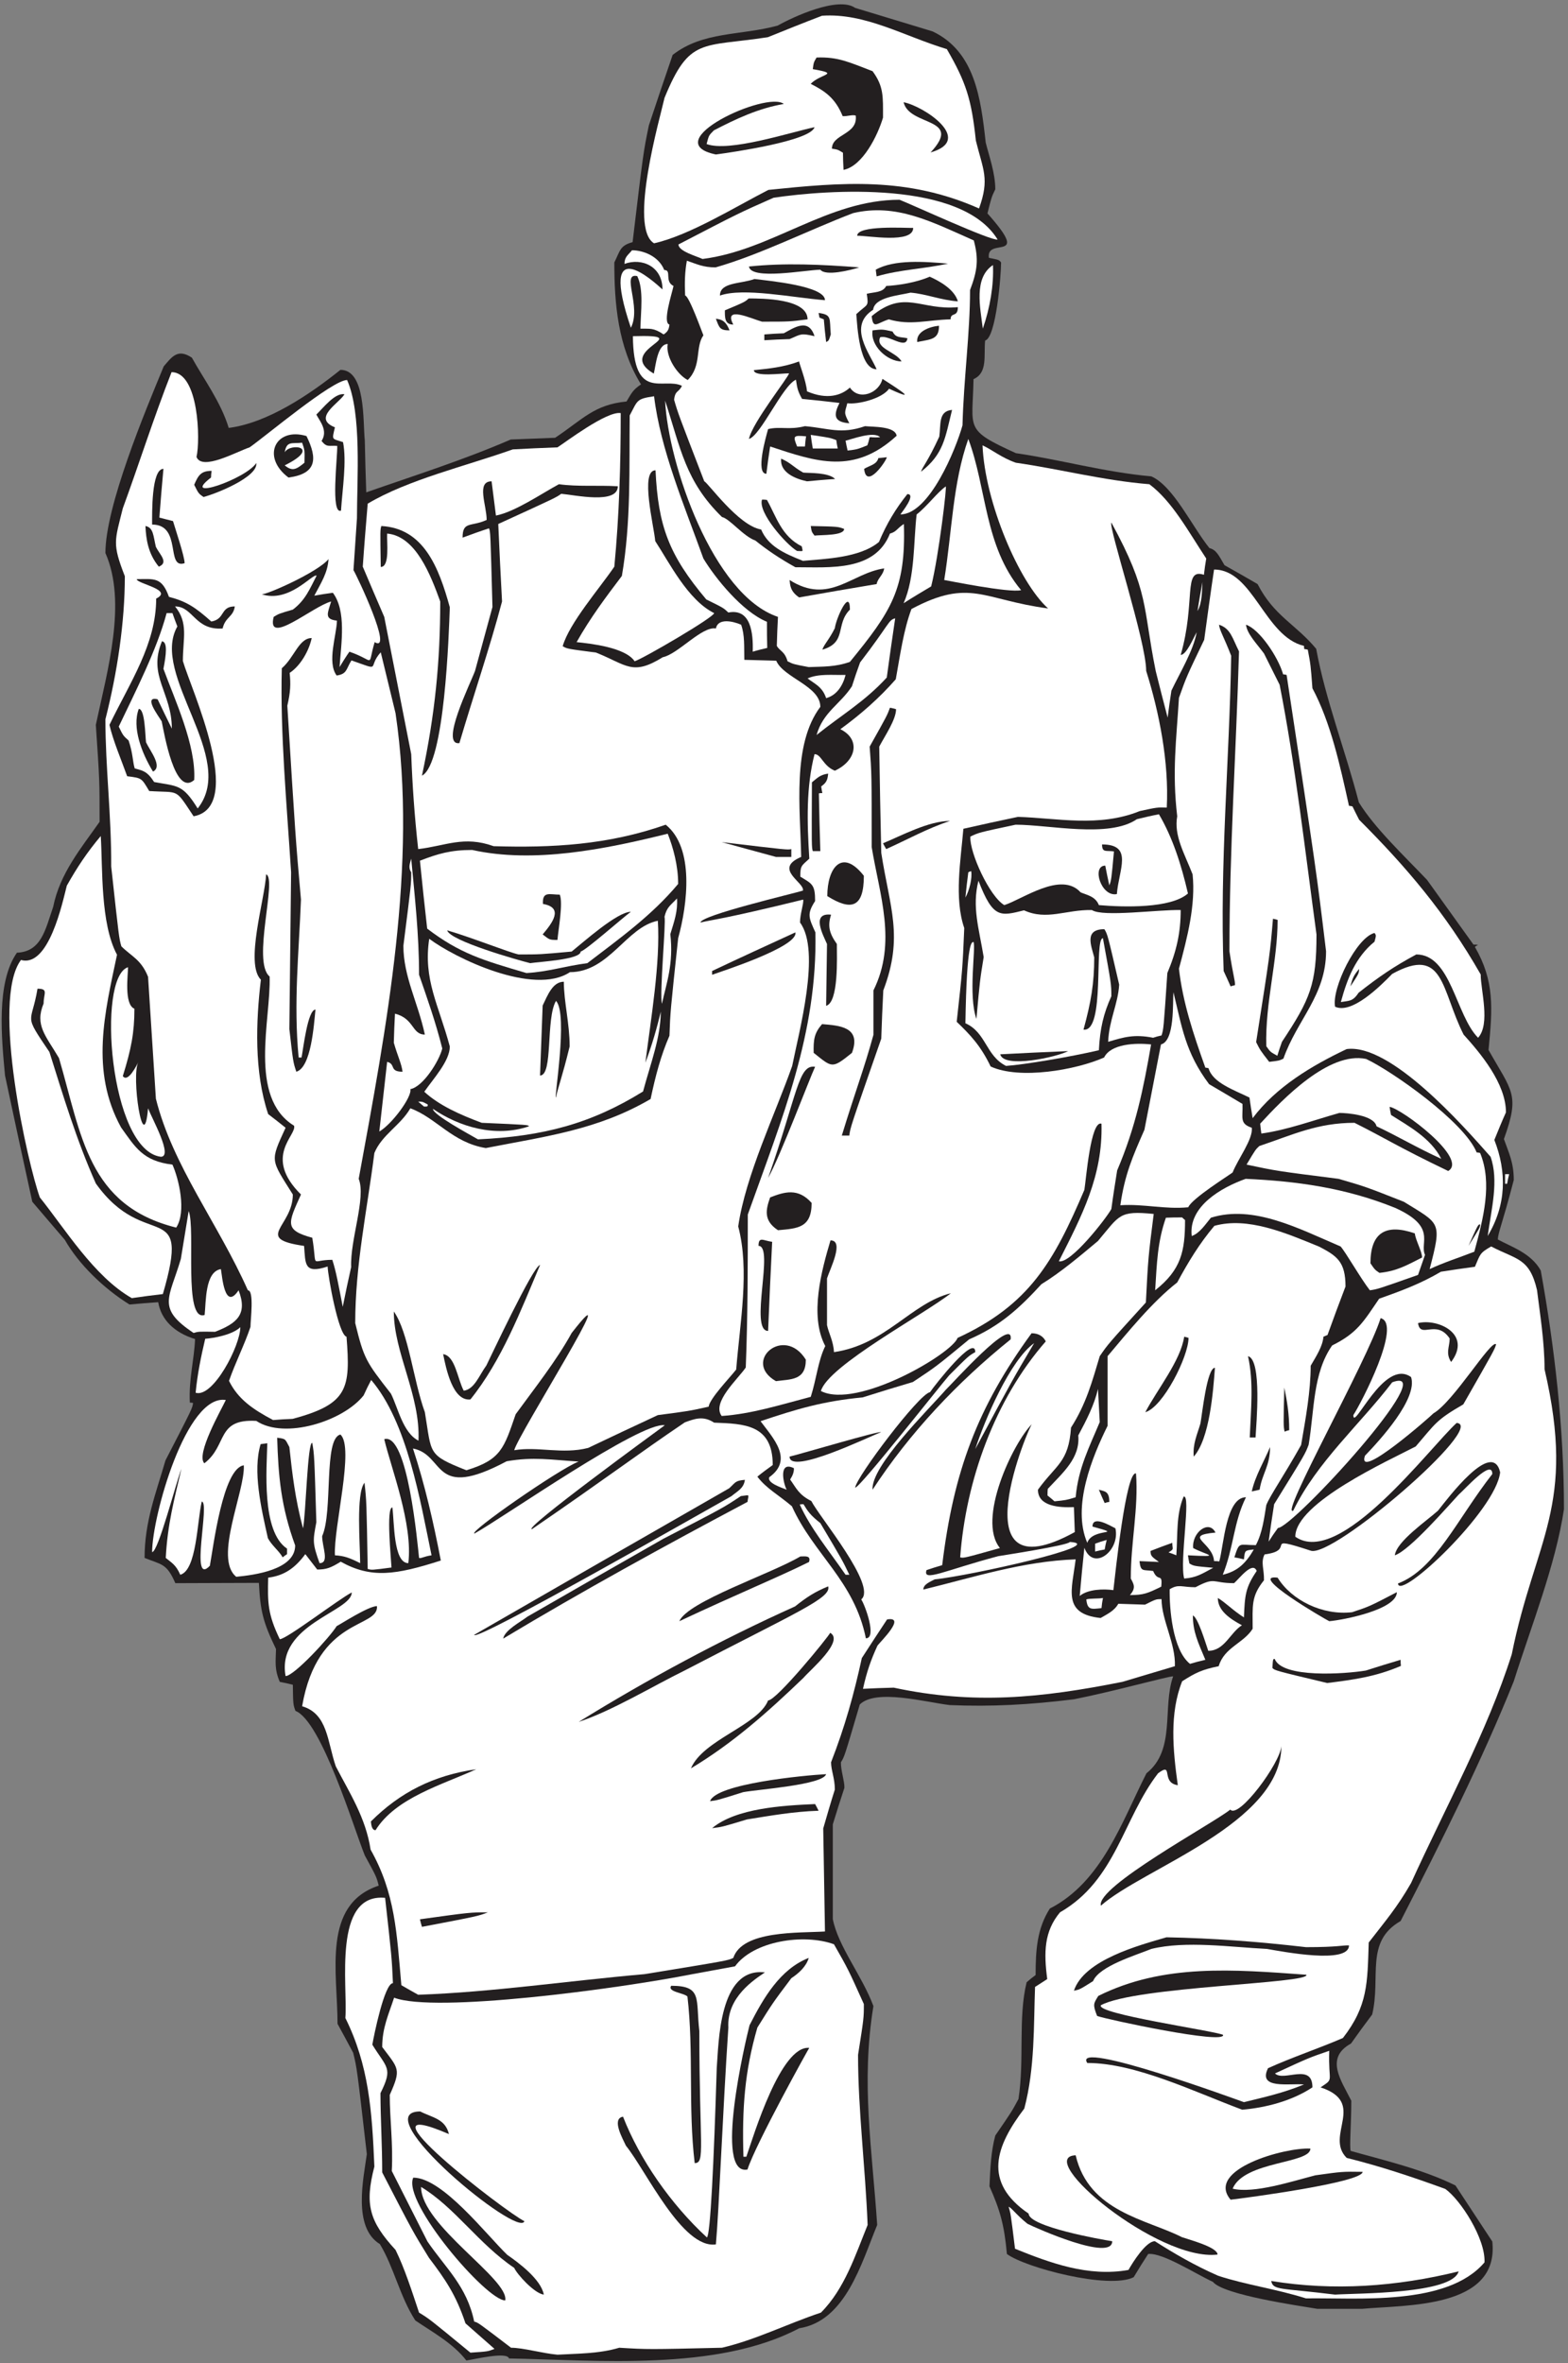 <?xml version="1.0" encoding="UTF-8" standalone="no"?>
<svg
   xmlns:dc="http://purl.org/dc/elements/1.1/"
   xmlns:cc="http://creativecommons.org/ns#"
   xmlns:rdf="http://www.w3.org/1999/02/22-rdf-syntax-ns#"
   xmlns:svg="http://www.w3.org/2000/svg"
   xmlns="http://www.w3.org/2000/svg"
   viewBox="0 0 518.667 781.333"
   height="781.333"
   width="518.667"
   xml:space="preserve"
   id="svg2"
   version="1.1"><rect x="0" y="0" width="518.667" height="781.333" fill="#808080" stroke="none"/><defs
     id="defs6" /><g
     transform="matrix(1.333,0,0,-1.333,0,781.333)"
     id="g10"><g
       transform="scale(0.1)"
       id="g12"><path
         id="path14"
         style="fill:#231f20;fill-opacity:1;fill-rule:nonzero;stroke:none"
         d="M 1157.24,6.277 C 1124.12,49.48 1069.4,79.004 1030.52,105.645 991.641,166.121 977.961,236.68 942.68,295 c -68.399,41.758 -40.321,164.16 -32.403,223.203 -24.476,213.113 -24.476,213.113 -33.836,251.277 -12.961,24.473 -25.921,48.247 -38.882,72.004 0,128.157 -38.875,295.916 102.242,342.716 -5.762,22.32 -5.762,22.32 -34.563,74.88 -26.82,66.19 -107.379,333.41 -172.078,358.56 -5.758,15.84 -5.758,15.84 -6.48,64.8 -10.801,2.88 -21.602,5.04 -32.399,7.2 -13.679,31.68 -10.082,50.4 -9.359,81.36 -32.402,66.96 -38.883,94.32 -42.481,164.16 -70.511,0 -138.089,-0.72 -207.363,-0.72 -21.598,49.68 -33.84,45.36 -76.316,62.64 0,90 28.078,159.85 51.84,241.92 66.957,129.61 66.957,129.61 68.398,142.56 -2.883,0.71 -5.758,0.71 -7.922,0.71 -2.879,58.33 10.801,105.86 12.961,157.69 -51.836,15.84 -84.238,48.24 -91.441,91.43 -23.758,-1.43 -47.52,-3.59 -71.282,-5.75 -64.796,40.32 -125.996,100.08 -160.554,160.56 -27.364,31.68 -54.004,63.36 -80.641,94.32 -23.043,104.4 -45.359,208.8 -67.68,313.2 -8.641,92.88 -22.32,230.4 29.516,304.56 60.793,2.64 70.484,57.06 90,113.76 16.563,82.8 69.121,145.44 115.199,210.96 0,102.24 0,102.24 -9.359,240.48 28.805,134.64 77.766,303.84 23.766,426.24 0,115.86 98.382,350.93 144.714,462.96 20.676,24.12 34.809,44.96 69.84,21.6 29.524,-53.28 72.004,-110.16 91.442,-174.24 96.48,12.24 200.879,82.8 277.203,144 63.359,0 55.437,-126.72 60.476,-174.96 0.723,-42.48 2.164,-85.68 3.602,-128.88 117.36,41.04 240.48,79.92 358.56,131.04 36.72,1.44 73.44,2.88 110.16,4.32 69.12,46.08 96.48,82.08 177.12,90 12.96,21.6 15.84,28.8 36,42.48 -57.6,92.88 -66.24,200.88 -66.24,302.4 14.54,29.07 13.53,41.72 45.36,50.4 26.64,223.2 26.64,223.2 40.32,289.44 19.44,58.32 38.88,116.64 59.04,174.96 75.6,59.04 168.48,47.52 260.64,72.72 38.16,21.6 150.48,73.44 192.24,43.92 64.09,-19.44 128.16,-38.88 192.24,-58.32 104.4,-49.68 119.52,-164.16 131.76,-275.76 8.64,-34.56 23.76,-75.6 23.76,-115.92 -9.36,-19.44 -9.36,-19.44 -19.44,-59.76 111.36,-125.09 -4.08,-56.37 3.6,-110.16 25.2,-5.04 25.2,-5.04 30.24,-11.52 0,-30.63 -12.25,-186.84 -39.6,-193.68 -3.78,-37.8 6.93,-79.88 -28.8,-95.76 -2.16,-124.56 -24.48,-124.56 105.12,-183.6 109.44,-15.84 218.16,-46.8 336.24,-57.6 54.72,-24.48 100.07,-123.12 144,-177.84 17.28,-4.32 23.04,-18 37.45,-42.48 27.35,-15.12 54.71,-30.96 82.07,-46.8 41.03,-79.65 93.88,-98.69 145.45,-160.56 23.03,-126 71.98,-250.56 105.83,-380.88 39.6,-64.08 110.16,-130.32 169.2,-192.24 38.16,-53.28 76.32,-106.56 115.2,-160.56 3.6,0 7.19,0 11.52,-0.72 -2.88,-1.44 -5.76,-2.88 -7.92,-5.04 48.96,-84.96 43.92,-151.92 33.84,-255.6 58.32,-103.68 78.47,-109.44 38.16,-221.04 12.24,-34.56 24.48,-58.32 24.48,-101.52 -28.8,-110.88 -38.88,-129.6 -39.6,-147.59 33.12,-18.01 82.8,-33.86 106.56,-77.05 34.56,-191.52 57.6,-391.68 57.6,-591.84 -20.88,-138.96 -81.36,-290.16 -124.56,-426.95 -79.21,-197.29 -181.44,-401.05 -280.8,-594.73 -89.28,-51.12 -48.24,-138.958 -70.56,-231.84 -18,-23.758 -35.28,-47.516 -52.56,-72 -65.52,-35.997 -24.48,-91.434 0.72,-141.836 0,-59.043 -5.04,-115.204 -1.44,-124.559 79.2,-22.324 178.56,-45.363 259.92,-85.687 30.24,-46.083 60.48,-92.157 91.44,-138.954 18,-167.043 -215.28,-156.964 -323.28,-167.043 -37.44,0 -74.16,0 -110.88,0 -47.52,7.922 -233.28,34.563 -259.2,66.954 -43.92,20.168 -124.55,72.726 -160.56,69.125 -12.24,-18.723 -24.48,-38.157 -36,-57.598 -61.92,-30.957 -269.28,23.758 -314.63,57.598 -6.49,72.722 -17.29,109.441 -43.21,167.761 2.16,46.074 3.6,85.672 14.4,125.996 41.04,59.766 41.04,59.766 57.6,90.723 15.12,98.645 -1.44,200.879 20.16,289.441 7.2,6.477 14.4,12.239 22.32,18 0,61.919 3.6,115.199 35.28,164.879 129.6,66.24 179.28,216.72 239.76,335.52 73.44,58.32 38.88,162.72 66.24,240.48 -10.8,0.72 -150.48,-38.16 -246.24,-56.88 -110.88,-13.67 -204.48,-18.73 -308.16,-14.4 -59.76,7.2 -183.6,41.03 -223.21,1.44 -38.15,-129.6 -38.15,-129.6 -46.79,-143.28 -0.72,-18.72 9.37,-48.24 8.64,-63.36 -10.08,-30.24 -19.44,-60.48 -28.8,-90.71 0,-77.77 0,-156.25 0,-234.74 12.96,-67.67 72.72,-140.394 100.8,-215.992 -31.26,-190.828 -3.28,-353.347 9.36,-542.878 C 2137.16,246.758 2098.28,104.199 1983.07,86.199 1778.6,-21.797 1476.92,7.727 1263.08,11.316 1258.67,28.977 1178.11,9.324 1157.24,6.277 v 0" /><path
         id="path16"
         style="fill:#ffffff;fill-opacity:1;fill-rule:nonzero;stroke:none"
         d="m 1383.32,20.684 c -38.88,3.594 -84.96,17.277 -115.2,17.277 -82.08,62.637 -82.08,62.637 -91.44,64.805 -18,87.832 -71.28,133.191 -115.92,198.718 -29.52,58.321 -59.04,116.629 -88.557,174.954 3.598,66.238 -5.047,128.882 -5.047,188.64 28.805,64.805 22.321,64.082 -18.718,118.801 0,47.516 15.843,80.641 29.523,122.398 100.199,-38.672 552.119,21.235 740.159,58.325 35.28,6.484 70.56,12.957 105.84,19.441 45.36,62.637 169.92,82.087 245.52,54.717 35.28,-61.924 35.28,-61.924 74.16,-148.322 0,-34.559 0,-34.559 -14.4,-125.997 0,-137.515 17.99,-277.207 23.76,-421.921 -30.23,-74.161 -56.87,-158.399 -115.92,-217.442 -84.24,-28.074 -162,-67.676 -245.52,-87.117 -183.6,-4.316 -183.6,-4.316 -254.88,0 -50.4,-15.117 -104.4,-14.398 -153.36,-17.277 v 0" /><path
         id="path18"
         style="fill:#ffffff;fill-opacity:1;fill-rule:nonzero;stroke:none"
         d="m 1167.32,25.723 c -101.52,83.515 -101.52,83.515 -127.44,99.355 -18,54.004 -36,110.164 -58.321,155.52 C 916.758,351.16 904.52,392.922 929,487.234 c -5.758,138.246 -13.68,251.282 -71.996,368.645 6.476,78.476 -32.402,310.321 98.637,298.071 16.562,-148.31 16.562,-148.31 19.437,-211.677 -21.051,0 -47.555,-131.226 -51.117,-152.632 36,-58.325 51.84,-56.875 20.16,-120.239 0,-60.484 4.317,-127.437 4.317,-196.558 76.322,-147.602 76.322,-147.602 115.922,-211.684 40.32,-53.277 66.96,-91.441 90.72,-162.722 23.76,-20.879 47.52,-41.758 72,-63.359 -16.56,-6.473 -16.56,-6.473 -59.76,-9.355 v 0" /><path
         id="path20"
         style="fill:#231f20;fill-opacity:1;fill-rule:nonzero;stroke:none"
         d="m 1025.48,459.883 c 72.72,0 182.16,-142.559 233.28,-191.524 28.08,-19.441 83.52,-60.476 90.72,-98.64 -23.76,2.879 -66.96,51.121 -73.44,66.238 -89.28,60.481 -146.88,149.766 -231.12,200.879 0,-95.398 218.72,-228.555 208.8,-281.516 -46.83,0 -256.122,244.043 -228.24,304.563 v 0" /><path
         id="path22"
         style="fill:#ffffff;fill-opacity:1;fill-rule:nonzero;stroke:none"
         d="m 3240.92,160.359 c -75.6,23.762 -150.48,33.84 -218.15,56.164 -59.05,25.918 -109.45,55.442 -156.97,85.672 -21.8,0 -54.39,-51.492 -65.52,-71.277 -100.08,-17.996 -195.84,18 -281.52,52.559 -10.8,87.839 -10.8,87.839 -15.84,103.679 5.04,0.727 18.72,-19.429 46.8,-41.758 21.25,-10.757 210.24,-94.832 210.24,-43.203 -26.41,3.879 -207.36,36.164 -207.36,68.403 -115.2,78.484 -81.36,167.761 -10.8,260.64 26.64,100.805 23.04,206.645 26.64,301.684 10.08,6.48 20.17,12.957 30.24,19.441 -8.64,66.247 -7.92,118.077 31.68,165.597 138.96,79.92 156.24,231.84 243.36,344.88 39.54,29.66 5.58,-23.33 48.96,-29.52 -12.24,87.84 -20.88,177.84 10.8,257.77 33.84,21.59 48.96,28.79 90.72,37.43 13.68,46.8 61.93,56.88 84.24,92.87 0,56.89 -4.32,79.93 28.08,120.25 0.71,28.08 -8.64,43.92 1.44,64.08 82.93,10.81 -10.28,49.98 114.48,9.36 54.4,-19.74 439.2,311.62 362.16,316.8 -67.67,-61.92 -289.44,-360 -400.32,-282.24 0,84.24 231.12,188.64 298.79,223.92 49.7,57.6 49.7,64.8 118.09,104.4 77.76,136.08 77.76,136.08 81.36,149.04 -12.51,12.5 -105.13,-142.19 -155.52,-171.36 -5.07,-5.76 -191.65,-170.32 -169.92,-105.12 37.44,38.88 131.76,141.84 114.48,195.12 -67.34,48.31 -143.28,-136.32 -143.28,-94.32 18.81,28.43 122.33,226.82 67.68,240.48 -32.48,-104.66 -253.12,-496.83 -216.72,-477.36 58.32,120.24 166.32,214.56 245.52,318.24 128.1,47.65 -245.26,-360.07 -283.67,-361.44 -7.93,-10.8 -15.84,-22.32 -23.05,-33.84 4.32,30.96 8.64,61.92 13.68,92.88 77.04,124.56 77.04,124.56 85.68,147.6 14.4,85.68 10.08,177.12 58.32,246.24 62.64,30.96 77.76,59.04 116.64,115.92 52.56,18.72 102.24,36.72 153.36,66.96 28.08,4.32 56.16,8.64 84.24,12.24 13.68,31.68 11.52,33.83 40.32,50.4 63.36,-33.12 95.04,-28.08 113.76,-108 7.2,-58.32 18.73,-128.87 18.73,-196.56 79.18,-340.73 -23.38,-419.64 -81.38,-707.04 -61.19,-192.96 -164.87,-380.16 -249.83,-567.36 -34.56,-60.48 -63.36,-93.6 -105.12,-147.61 -3.2,-100.785 -2.17,-157.277 -64.08,-236.871 -61.92,-26.636 -125.28,-47.515 -185.76,-74.883 -26.58,-53.152 53.21,-37.039 89.28,-40.32 -52.56,-21.594 -99.36,-31.68 -149.04,-43.918 -5.8,1.875 -429.21,157.824 -388.8,97.199 120.24,0 266.4,-72.004 384.48,-115.918 58.32,5.039 123.12,21.602 174.24,55.442 0,62.262 -71.35,13.023 -92.88,34.558 84.23,38.875 84.23,38.875 134.64,56.161 -2.88,-80.594 13.55,-67.286 -21.59,-90.719 115.91,-38.156 9.35,-119.524 64.79,-174.961 81.35,-20.156 159.84,-46.074 244.8,-77.043 37.44,-26.641 100.08,-123.113 97.2,-182.156 -92.88,-109.446 -318.24,-87.121 -442.8,-89.282 v 0" /><path
         id="path24"
         style="fill:#231f20;fill-opacity:1;fill-rule:nonzero;stroke:none"
         d="m 3312.92,169.719 c -136.16,16.844 -153.68,10.254 -158.4,33.844 154.09,-25.204 310.32,-14.403 465.12,23.761 -16.19,-56.687 -251.68,-53.828 -306.72,-57.605 v 0" /><path
         id="path26"
         style="fill:#231f20;fill-opacity:1;fill-rule:nonzero;stroke:none"
         d="m 2669.24,515.32 c 32.8,-140.574 176.08,-158.57 263.53,-203.047 17.48,-6.113 88.55,-24.753 88.55,-43.191 -148.25,-17.742 -457.84,242.109 -352.08,246.238 v 0" /><path
         id="path28"
         style="fill:#231f20;fill-opacity:1;fill-rule:nonzero;stroke:none"
         d="m 1553.24,539.082 c -7.37,16.301 -36.77,67.07 -7.2,72.004 41.04,-105.129 118.08,-216.731 208.08,-299.523 8.64,4.316 17.28,185.761 24.48,420.48 5.04,61.91 5.04,250.555 119.52,236.875 -25.48,-17.309 -94.97,-60.969 -90.72,-136.801 -14.4,-215.281 -23.04,-451.433 -30.96,-537.84 -83.13,-11.875 -173.17,182.996 -223.2,244.805 v 0" /><path
         id="path30"
         style="fill:#231f20;fill-opacity:1;fill-rule:nonzero;stroke:none"
         d="m 1042.76,624.043 c 30.96,-15.84 61.92,-18.008 71.28,-56.16 -250.481,107.996 142.08,-194.426 187.2,-216.008 -12.76,-44.648 -397.76,272.168 -258.48,272.168 v 0" /><path
         id="path32"
         style="fill:#231f20;fill-opacity:1;fill-rule:nonzero;stroke:none"
         d="m 3053.72,405.156 c -63.36,74.883 134.64,130.324 198,126.719 0,-37.773 -164.08,-30.469 -192.96,-99.355 52.56,-12.957 149.04,18.718 205.2,33.125 66.96,9.355 66.96,9.355 117.36,8.632 0,-26.433 -290.21,-64.765 -327.6,-69.121 v 0" /><path
         id="path34"
         style="fill:#231f20;fill-opacity:1;fill-rule:nonzero;stroke:none"
         d="m 1859.96,837.883 c 34.56,67.676 75.6,138.953 146.88,167.037 -6,-20.994 -23.81,-37.479 -43.2,-50.4 -46.08,-61.2 -46.08,-61.2 -84.24,-122.403 -31.68,-109.441 -38.16,-200.152 -34.56,-320.398 2.16,0 4.32,0 7.2,0 18.33,52.898 85.61,277.058 156.24,270 2.08,5.476 -134.46,-240.625 -153.36,-301.68 -83.79,-16.758 -5.71,316.238 5.04,357.844 v 0" /><path
         id="path36"
         style="fill:#231f20;fill-opacity:1;fill-rule:nonzero;stroke:none"
         d="m 1723.88,495.879 c -16.56,137.519 -2.16,277.922 -18,413.281 -9.27,9.27 -50.49,11.399 -40.32,26.641 78.48,0 60.48,-33.125 69.84,-112.324 0,-285.711 15.3,-327.598 -11.52,-327.598 v 0" /><path
         id="path38"
         style="fill:#231f20;fill-opacity:1;fill-rule:nonzero;stroke:none"
         d="m 2722.52,860.918 c -11.52,28.801 -8.64,30.957 2.88,49.68 162,80.64 335.52,65.527 516.24,52.566 11.95,-21.894 -423.53,-28.855 -509.76,-75.605 -14.24,-21.36 278.39,-62.891 303.12,-73.438 7.23,-25.293 -291.32,38.66 -312.48,46.797 v 0" /><path
         id="path40"
         style="fill:#ffffff;fill-opacity:1;fill-rule:nonzero;stroke:none"
         d="m 1037.72,913.477 c -14.4,7.918 -28.08,15.839 -41.759,23.757 -11.523,130.326 -15.121,227.526 -76.32,336.246 -12.239,79.92 -52.563,141.12 -86.399,206.64 -21.117,61.43 -19.828,130.31 -83.519,149.04 38.484,222.82 189.843,192.4 185.757,248.4 -21.597,0 -92.16,-46.08 -100.082,-49.68 -16.277,-26.64 -105.648,-123.84 -126.714,-123.84 -23.289,128.5 164.16,159.51 164.16,207.35 -33.102,-17.07 -161.496,-115.91 -178.563,-115.91 -30.242,62.65 -30.242,90.72 -28.801,152.65 41.04,5.03 67.68,25.19 92.161,58.31 9.363,-12.24 19.437,-25.2 29.515,-38.16 23.043,0 33.844,4.32 58.324,19.43 75.668,-42.05 136.176,-33.07 248.4,2.89 -18.72,97.2 -39.6,187.92 -69.12,277.92 81.39,-16 45.99,-131 232.56,-31.68 66.96,11.52 108.72,3.6 178.56,-0.71 -49.18,-18.98 -274.32,-175.69 -258.48,-178.57 72.47,40.25 412.67,278.5 472.32,268.57 -24.08,-17.65 -353.4,-257.77 -329.76,-257.77 182.88,125.28 264.24,187.2 379.44,264.96 23.76,8.64 45.36,17.28 72.72,-0.72 73.44,-2.88 145.44,-3.6 145.44,-105.12 -12.96,-9.35 -25.92,-18.72 -38.16,-28.8 22.32,-29.52 51.84,-44.64 85.68,-73.43 54,-119.53 154.8,-185.05 183.6,-327.61 27.9,0 -1.83,81.96 -11.52,96.48 40.32,33.11 -104.39,205.2 -123.84,244.08 -31.68,15.84 -37.44,32.4 -52.56,53.28 7.2,11.52 9.36,18.72 9.36,28.08 -38.44,19.22 -26.78,-36.98 -18,-53.28 -13.05,5.33 -48.94,16.59 -43.2,30.95 61.2,43.93 9.36,97.21 -21.6,138.97 90,30.24 154.8,49.68 253.44,59.05 41.04,12.95 82.79,25.91 124.56,38.15 57.6,38.16 57.6,38.16 139.68,105.84 76.32,33.12 123.84,76.32 179.28,136.8 48.24,29.52 96.48,70.56 140.4,107.28 54,64.08 51.84,75.6 138.24,66.96 -13.68,-108.01 -13.68,-108.01 -19.44,-219.6 C 2749.16,2527 2749.16,2527 2729,2497.48 c -18.72,-62.64 -33.84,-118.8 -71.29,-177.12 -5.75,-86.4 -36.71,-91.44 -82.07,-154.08 0,-41.76 53.28,-44.64 89.28,-43.21 0.72,-20.15 1.44,-41.03 2.16,-61.91 -295.54,-162.41 -109.74,271.97 -105.84,268.56 -47.85,-48.08 -137.76,-237.34 -79.92,-308.16 -90,-25.2 -90,-25.2 -98.64,-23.04 14.1,190.4 85.63,390.8 212.4,535.68 -6.69,13.39 -19.1,20.16 -35.28,20.16 -134.64,-184.32 -193.67,-343.44 -221.76,-575.28 -12.96,-3.6 -25.92,-7.92 -38.88,-12.24 -10.2,-30.58 45.32,-0.55 177.84,34.55 4.95,0.99 175.01,26.81 177.84,35.29 100.8,-6.45 -248.86,-84.1 -335.52,-92.88 -10.48,-5.65 -28.08,-11.98 -28.08,-25.19 121.68,29.52 247.68,70.55 378,74.87 -9.36,-75.6 -33.84,-135.35 61.92,-145.44 15.84,9.36 33.84,17.28 43.92,35.28 21.6,-0.72 43.92,-1.44 66.24,-2.16 27.36,13.68 27.36,13.68 41.04,13.68 0,-51.84 35.28,-110.16 33.12,-166.32 -43.92,-12.96 -87.12,-25.92 -130.32,-38.88 -203.04,-40.32 -368.64,-56.87 -567.36,-14.39 -25.92,-0.73 -51.12,-1.45 -76.32,-2.89 9.36,42.48 19.44,71.28 36,107.28 7.29,9.75 72.66,73.3 23.76,64.8 -20.88,-31.67 -41.76,-63.35 -62.63,-95.76 -19.45,-89.28 -41.77,-169.92 -76.34,-258.48 0,-20.16 9.37,-39.6 9.37,-67.68 -10.08,-31.68 -19.44,-64.08 -28.8,-96.48 1.44,-84.95 2.88,-169.91 4.32,-255.6 -65.31,-4.08 -204.62,3.19 -227.52,-65.52 -12.96,-6.482 -12.96,-6.482 -220.32,-40.318 -190.08,-16.567 -377.28,-44.641 -561.6,-51.125 v 0" /><path
         id="path42"
         style="fill:#231f20;fill-opacity:1;fill-rule:nonzero;stroke:none"
         d="m 2664.92,923.563 c 25.2,76.32 160.56,112.317 229.68,132.477 115.2,-2.16 227.52,-10.8 346.32,-24.48 80.64,0 90,5.04 106.56,4.32 0,-47.521 -165.6,-15.12 -203.76,-8.65 -89.28,4.33 -200.88,20.88 -286.56,0 -36.72,-15.11 -129.6,-42.472 -144.72,-79.906 -33.12,-20.886 -33.12,-20.886 -47.52,-23.761 v 0" /><path
         id="path44"
         style="fill:#231f20;fill-opacity:1;fill-rule:nonzero;stroke:none"
         d="m 1047.08,1081.96 c -2.16,6.48 -3.6,12.96 -5.04,18.72 124.56,17.28 124.56,17.28 168.48,17.28 -23.76,-9.35 -23.76,-9.35 -163.44,-36 v 0" /><path
         id="path46"
         style="fill:#231f20;fill-opacity:1;fill-rule:nonzero;stroke:none"
         d="m 2731.88,1134.52 c -13.24,46.34 276.67,202.77 321.12,238.32 20.56,-24.12 123.99,115.17 126.72,157.68 0,-192.82 -342.83,-302.99 -447.84,-396 v 0" /><path
         id="path48"
         style="fill:#231f20;fill-opacity:1;fill-rule:nonzero;stroke:none"
         d="m 920.359,1343.32 c 72,72 155.521,114.48 261.361,129.6 -84.96,-38.88 -199.439,-70.56 -249.841,-151.2 -9.191,0 -10.652,12.9 -11.52,21.6 v 0" /><path
         id="path50"
         style="fill:#231f20;fill-opacity:1;fill-rule:nonzero;stroke:none"
         d="m 1767.08,1326.76 c 59.76,49.68 174.96,56.16 255.6,59.76 2.88,-5.04 5.76,-10.8 8.64,-16.56 -63.36,-2.16 -119.52,-12.25 -177.84,-21.6 -61.92,-18.72 -61.92,-18.72 -86.4,-21.6 v 0" /><path
         id="path52"
         style="fill:#231f20;fill-opacity:1;fill-rule:nonzero;stroke:none"
         d="m 1762.04,1393.72 c 14.4,43.21 233.28,64.08 288,66.96 -7.6,-26.6 -168.38,-37.67 -205.92,-44.64 -64.08,-20.16 -64.08,-20.16 -82.08,-22.32 v 0" /><path
         id="path54"
         style="fill:#231f20;fill-opacity:1;fill-rule:nonzero;stroke:none"
         d="m 1714.52,1475.08 c 30.24,71.28 167.04,106.56 191.52,168.48 20.88,0 149.04,156.96 154.08,167.76 35.81,-20.46 -49.48,-91.89 -66.24,-111.6 -89.28,-85.68 -174.96,-162.01 -279.36,-224.64 v 0" /><path
         id="path56"
         style="fill:#231f20;fill-opacity:1;fill-rule:nonzero;stroke:none"
         d="m 1435.88,1590.28 c 169.92,105.12 352.8,203.76 537.12,286.56 28.8,23.04 48.96,36 82.08,49.68 8.64,-28.81 -77.04,-63.36 -354.96,-208.08 -80.64,-39.6 -181.44,-100.8 -264.24,-128.16 v 0" /><path
         id="path58"
         style="fill:#231f20;fill-opacity:1;fill-rule:nonzero;stroke:none"
         d="m 3293.48,1686.76 c -129.6,30.95 -129.6,30.95 -136.08,37.44 1.44,22.32 1.44,22.32 5.76,22.32 18.72,-48.24 174.24,-37.44 226.08,-28.81 28.8,9.37 57.6,18.01 86.4,26.65 0,-5.04 0,-10.08 0.72,-15.12 -63.36,-27.36 -120.23,-34.56 -182.88,-42.48 v 0" /><path
         id="path60"
         style="fill:#ffffff;fill-opacity:1;fill-rule:nonzero;stroke:none"
         d="m 2952.92,1734.28 c -43.92,35.28 -51.12,138.96 -50.4,185.04 22.32,13.68 29.52,5.04 64.08,5.04 50.4,26.64 40.33,10.08 95.76,10.08 13.17,11.58 46.04,55.56 56.16,30.24 -28.08,-41.04 -29.52,-60.48 -31.68,-115.2 -27.36,17.28 -45.36,36.72 -64.8,48.23 0,-30.95 28.8,-51.11 59.76,-67.67 -29.53,-18.72 -43.19,-63.36 -83.52,-63.36 -7.92,23.04 -25.21,81.36 -38.16,87.84 0,-40.32 12.24,-65.52 30.97,-110.16 -12.98,-2.88 -25.93,-6.48 -38.17,-10.08 v 0" /><path
         id="path62"
         style="fill:#231f20;fill-opacity:1;fill-rule:nonzero;stroke:none"
         d="m 1176.68,1806.28 c 210.96,121.68 421.92,242.64 632.88,363.6 16.56,15.12 14.4,18.73 38.88,20.88 -2.88,-21.6 -18.72,-28.08 -33.12,-40.32 -51.58,-28.5 -638.64,-364.31 -638.64,-344.16 v 0" /><path
         id="path64"
         style="fill:#231f20;fill-opacity:1;fill-rule:nonzero;stroke:none"
         d="m 1248.68,1796.93 c 3.6,20.87 42.48,41.03 60.48,54.71 112.32,64.8 224.64,128.88 336.96,192.96 149.04,77.04 149.04,77.04 192.24,105.84 24.01,2.67 19.07,5.71 16.56,-14.4 -203.76,-108 -409.68,-221.04 -606.24,-339.11 v 0" /><path
         id="path66"
         style="fill:#231f20;fill-opacity:1;fill-rule:nonzero;stroke:none"
         d="m 1685.72,1840.12 c 20.88,48.96 227.52,117.36 300.24,160.56 10.59,0 27.3,3.42 21.6,-13.68 -77.04,-38.16 -172.8,-77.04 -321.84,-146.88 v 0" /><path
         id="path68"
         style="fill:#231f20;fill-opacity:1;fill-rule:nonzero;stroke:none"
         d="m 3298.52,1840.12 c -9.88,4.56 -203.76,117.45 -128.16,108.01 34.56,-56.17 111.6,-94.33 185.04,-85.69 43.21,14.4 43.21,14.4 110.88,49.68 0,-43.06 -131.7,-68.89 -167.76,-72 v 0" /><path
         id="path70"
         style="fill:#ffffff;fill-opacity:1;fill-rule:nonzero;stroke:none"
         d="m 2695.68,1894.17 c 8.64,2.88 31.88,1.39 41.25,3.54 -1.45,-7.91 -2.89,-16.55 -3.61,-25.19 -24.96,-2.49 -34.92,-5.55 -37.64,21.65 v 0" /><path
         id="path72"
         style="fill:#ffffff;fill-opacity:1;fill-rule:nonzero;stroke:none"
         d="m 2679.32,1902.77 c 3.6,40.3 7.2,79.91 11.52,119.5 22.32,-59.75 89.28,-7.19 77.04,48.25 -13.97,6.99 -56.88,32.96 -56.88,4.32 83.69,-23.25 -0.03,-1.55 -12.96,-40.32 -38.88,90 12.96,214.56 50.4,290.16 0,57.59 0,115.2 0,172.8 50.4,59.75 110.88,134.64 172.8,182.88 28.08,51.84 54.72,95.77 92.16,140.4 82.8,23.04 176.4,-17.28 260.64,-51.84 43.92,-23.04 64.8,-37.44 64.8,-98.64 -15.12,-39.6 -30.23,-79.92 -44.64,-120.24 -3.6,-1.43 -7.2,-2.88 -10.08,-4.32 -2.16,-24.48 -17.99,-48.24 -31.68,-72 0,-62.63 -12.24,-129.6 -23.76,-196.56 -43.2,-77.04 -77.04,-125.28 -86.41,-149.03 -5.04,-30.25 -9.35,-68.41 -25.91,-99.37 -42.48,0 -40.32,10.08 -53.29,-30.24 7.93,-1.44 15.85,-2.88 23.77,-5.04 2.25,22.53 1.95,22.23 24.48,24.48 -20.16,-34.56 -40.32,-54 -77.04,-62.64 27.36,67.68 26.64,130.32 57.6,192.24 -49.44,0 -55.02,-118.42 -66.24,-159.12 -4.32,0.72 -8.64,0.72 -12.96,0.72 -2.96,46.88 -79.31,63.1 3.55,70.81 -16.48,32.98 -59.02,0.08 -55.39,-38.41 32.18,-17.17 75.7,-22.79 -12.96,-18 0.73,-6.48 2.16,-12.96 3.6,-20.16 10.79,-6.47 10.79,-6.47 59.04,-10.8 -28.08,-15.12 -41.76,-24.47 -72,-26.64 -11.96,42.36 17.98,210.6 -1.44,203.04 -18.72,-44.64 -14.4,-92.16 -18,-145.44 -6.48,2.88 -12.95,5.05 -19.44,7.2 15.2,9.12 9.36,7.19 9.36,23.76 -18,-6.48 -36,-12.96 -54,-20.16 0,-12.97 3.61,-14.4 20.88,-27.36 -16.56,0.71 -32.4,1.44 -48.24,2.16 3.04,-27.42 8.09,-20.8 33.84,-24.48 12.71,-29.65 23.77,-2.7 20.16,-38.88 -33.84,-16.56 -43.93,-20.88 -77.76,-20.88 15.84,18 9.36,27.35 2.16,41.04 0,91.44 19.44,173.52 12.96,260.64 -25,7.14 -51.66,-251.46 -56.16,-289.44 -24.01,3.39 -62.75,2.7 -83.52,-14.39 v 0" /><path
         id="path74"
         style="fill:#231f20;fill-opacity:1;fill-rule:nonzero;stroke:none"
         d="m 3469.16,1933.72 c 93.13,35.5 146.89,160.14 234,271.44 0,39.74 -69.98,-39.89 -83.52,-51.12 -23.04,-24.48 -120.96,-138.24 -158.4,-150.48 4.32,34.57 78.48,84.96 107.28,110.88 23.15,29.07 134.78,178.67 154.08,95.04 -10.21,-94.99 -251.47,-321.24 -253.44,-275.76 v 0" /><path
         id="path76"
         style="fill:#ffffff;fill-opacity:1;fill-rule:nonzero;stroke:none"
         d="m 586.277,1950.28 c -56.879,45.36 22.321,212.4 18.723,276.48 -51.84,-7.2 -75.602,-202.32 -84.238,-249.12 -50.887,-53.83 1.242,159.12 -20.16,159.12 -11.547,-49.67 -12.489,-170.31 -53.282,-181.44 -10.8,25.2 -22.32,30.24 -36.004,41.76 4.325,82.8 20.887,144.72 38.883,221.05 -13.226,-33.59 -57.656,-206.65 -72.719,-206.65 0,88.56 84.961,393.12 182.879,377.28 -11.629,-24.74 -75.023,-135.21 -53.281,-156.96 58.32,44.64 28.801,110.88 128.883,105.13 70.559,-46.81 215.996,-0.73 266.398,63.35 5.762,12.96 12.243,25.92 18.719,38.16 89.282,-104.4 121.682,-298.8 149.762,-434.88 -19.44,-2.88 -26.64,-8.64 -30.96,-6.48 -3.6,32.4 -28.08,312.48 -86.4,294.48 16.715,-70.85 71.65,-210.47 59.76,-307.44 -37.447,0 -34.58,102.51 -39.603,138.24 -16.004,0 -3.016,-129.23 -2.157,-149.04 -48.96,-6.48 -48.96,-6.48 -59.039,-3.6 -2.878,167.76 -2.878,167.76 -7.921,213.84 -21.598,-26.63 -10.797,-154.08 -10.797,-199.44 -27.368,13.68 -39.602,18 -62.645,19.44 -3.598,69.12 48.961,267.83 13.684,299.51 -42.481,-9.35 -18.004,-191.51 -45.364,-251.98 0,-26.7 18.883,-66.97 -6.476,-66.97 -18,50.4 -16.567,55.44 -7.922,101.52 -5.039,167.04 -5.039,167.04 -10.078,196.56 -11.781,5.89 -16.309,-183.92 -23.043,-211.68 -19.438,72.72 -26.641,134.64 -33.836,201.6 -10.641,19.15 -7.391,20.51 -30.246,23.04 2.883,-95.76 9.359,-170.64 44.644,-267.12 0,-60.48 -101.523,-73.44 -146.164,-77.76 v 0" /><path
         id="path78"
         style="fill:#ffffff;fill-opacity:1;fill-rule:nonzero;stroke:none"
         d="m 2098.28,1955.32 c -43.2,62.64 -85.68,113.04 -113.76,174.24 2.88,0.72 5.76,0.72 9.36,0.72 10.8,-18.01 17.28,-27.36 41.76,-46.8 54.72,-92.16 54.72,-92.16 72,-128.16 -3.6,0 -6.48,0 -9.36,0 v 0" /><path
         id="path80"
         style="fill:#231f20;fill-opacity:1;fill-rule:nonzero;stroke:none"
         d="m 701.48,1998.52 c -10.078,17.28 -26.64,28.8 -36.718,47.52 -16.563,74.16 -38.16,166.32 -18.004,233.28 5.043,0.72 10.801,1.44 16.562,2.16 -1.441,-61.2 -15.121,-218.88 48.961,-261.36 0,-4.32 0,-8.64 0,-13.68 -3.597,-2.16 -7.203,-5.05 -10.801,-7.92 v 0" /><path
         id="path82"
         style="fill:#ffffff;fill-opacity:1;fill-rule:nonzero;stroke:none"
         d="m 2717.48,2012.92 c 0,6.48 0,12.96 0,19.44 9.36,3.6 18.72,6.48 28.8,9.36 -2.16,-7.92 -3.6,-15.84 -5.04,-23.76 -7.92,-1.44 -15.84,-2.88 -23.76,-5.04 v 0" /><path
         id="path84"
         style="fill:#231f20;fill-opacity:1;fill-rule:nonzero;stroke:none"
         d="m 2741.24,2133.16 c -5.04,11.52 -10.08,22.32 -14.4,33.12 13.68,-4.32 25.93,-2.88 25.93,-30.24 -4.33,-0.72 -7.93,-1.44 -11.53,-2.88 v 0" /><path
         id="path86"
         style="fill:#ffffff;fill-opacity:1;fill-rule:nonzero;stroke:none"
         d="m 2616.68,2137.48 c -5.76,5.04 -11.52,10.08 -17.28,14.4 0,5.76 0,11.52 0.72,16.56 37.44,40.32 80.64,76.32 75.6,132.48 20.88,38.88 39.6,75.6 48.96,115.21 1.45,-27.37 2.88,-54.74 4.32,-82.09 -25.2,-60.48 -53.28,-113.76 -59.76,-186.48 -23.76,-7.2 -23.76,-7.2 -52.56,-10.08 v 0" /><path
         id="path88"
         style="fill:#231f20;fill-opacity:1;fill-rule:nonzero;stroke:none"
         d="m 3106.28,2161.96 c 7.92,37.44 32.4,78.48 45.36,110.16 0,-47.21 -19.78,-65.97 -25.92,-105.84 -6.48,-1.44 -12.95,-2.88 -19.44,-4.32 v 0" /><path
         id="path90"
         style="fill:#231f20;fill-opacity:1;fill-rule:nonzero;stroke:none"
         d="m 2165.25,2166.28 c -4.54,58.82 139.03,198.71 182.15,248.4 15.43,14.46 168.13,185.14 160.56,124.56 C 2376.2,2433.4 2257.4,2307.4 2165.25,2166.28 v 0" /><path
         id="path92"
         style="fill:#231f20;fill-opacity:1;fill-rule:nonzero;stroke:none"
         d="m 2122.04,2171.32 c 2.88,26.64 158.4,232.56 185.76,236.88 11.91,17.68 112.32,145.46 112.32,99.36 -16.57,-9.36 -16.57,-9.36 -64.8,-57.6 -27.55,-31.7 -221.12,-278.64 -233.28,-278.64 v 0" /><path
         id="path94"
         style="fill:#ffffff;fill-opacity:1;fill-rule:nonzero;stroke:none"
         d="m 1157.24,2214.52 c -97.46,38.75 -85.53,40.04 -102.96,144 -28.8,79.19 -40.32,198 -77.038,249.84 0,-102.23 66.238,-208.08 61.198,-320.4 -38.877,19.44 -51.12,82.8 -68.401,116.64 -61.918,79.2 -66.957,86.4 -88.559,174.96 0,144 29.52,280.08 47.52,421.92 18.719,45.36 64.801,68.4 89.28,110.88 64.8,-23.76 103.68,-84.96 187.2,-98.64 151.12,29.47 278.26,45.23 408.96,121.68 12.24,57.6 25.2,107.28 46.8,156.96 2.16,59.76 2.16,59.76 21.6,241.92 23.04,83.52 41.04,223.92 -30.96,281.52 -143.28,-50.4 -282.24,-57.6 -426.96,-53.28 -74.16,26.64 -118.8,0.72 -187.2,-7.2 -9.36,84.24 -14.4,159.12 -17.28,235.44 -22.319,113.76 -44.639,227.52 -66.96,340.56 -18,41.76 -36,83.52 -53.281,124.56 3.602,52.56 7.922,104.4 12.242,156.24 100.079,59.76 244.799,93.6 359.999,134.64 36.72,2.16 73.44,3.6 110.88,5.04 19.44,12.24 122.4,90.72 156.96,84.96 0,-127.44 -3.6,-252.72 -15.84,-380.88 -36.72,-54 -111.6,-139.68 -128.16,-197.28 10.8,-6.48 10.8,-6.48 82.8,-15.84 77.04,-30.96 90,-58.32 165.6,-11.52 38.14,7.94 97.33,77.63 131.76,71.28 5.04,25.92 41.04,18.72 62.64,9.36 9.36,-25.92 7.2,-54.72 7.92,-87.12 25.92,-0.72 52.56,-1.44 79.2,-2.16 18,-42.48 109.44,-62.64 109.44,-114.48 -70.56,-93.6 -49.68,-253.44 -47.53,-372.24 -70.69,-29.95 9.37,-63.36 4.33,-83.52 -18.09,-6.22 -254.16,-61.15 -254.16,-79.2 28.8,7.2 52.56,7.2 254.88,56.88 1.44,-10.8 -7.91,-35.28 -7.91,-56.88 52.55,-70.56 -2.89,-272.16 -19.45,-355.68 -41.76,-118.8 -115.92,-272.16 -133.92,-398.16 28.8,-108.72 4.32,-238.32 -5.04,-354.96 -16.01,-20.58 -65.45,-71.52 -68.4,-92.16 -48.96,-10.81 -48.96,-10.81 -126,-20.88 -57.6,-26.64 -115.2,-54 -172.8,-81.36 -64.08,-16.56 -125.28,4.32 -183.6,-5.76 9.13,37.97 284.03,472.14 142.56,290.88 -37.44,-68.4 -92.88,-138.24 -138.96,-201.6 -28.8,-83.52 -36,-113.04 -122.4,-138.96 v 0" /><path
         id="path96"
         style="fill:#231f20;fill-opacity:1;fill-rule:nonzero;stroke:none"
         d="m 1959.32,2248.36 c 36,8.91 225.23,65.19 226.81,60.48 -29.1,-10.61 -226.81,-107.34 -226.81,-60.48 v 0" /><path
         id="path98"
         style="fill:#231f20;fill-opacity:1;fill-rule:nonzero;stroke:none"
         d="m 2962.27,2248.36 c -2.87,31.68 8.65,54.71 16.57,82.08 4.37,23.34 16.15,138.24 36,138.24 -4.32,-58.32 -12.96,-175.68 -52.57,-220.32 v 0" /><path
         id="path100"
         style="fill:#ffffff;fill-opacity:1;fill-rule:nonzero;stroke:none"
         d="m 2420.12,2267.08 c 23.04,71.28 86.4,220.32 146.16,262.8 -53.28,-90 -53.28,-90 -146.16,-262.8 v 0" /><path
         id="path102"
         style="fill:#231f20;fill-opacity:1;fill-rule:nonzero;stroke:none"
         d="m 3101.24,2295.88 c 2.88,71.28 10.08,136.8 -4.31,201.6 35.47,-8.87 20.25,-170.88 18.71,-201.6 -5.04,0 -10.08,0 -14.4,0 v 0" /><path
         id="path104"
         style="fill:#231f20;fill-opacity:1;fill-rule:nonzero;stroke:none"
         d="m 3187.64,2310.28 c -2.88,15.12 -2.88,15.12 -0.71,109.44 7.19,-35.28 12.23,-64.8 12.23,-105.84 -4.32,-0.72 -7.92,-2.16 -11.52,-3.6 v 0" /><path
         id="path106"
         style="fill:#ffffff;fill-opacity:1;fill-rule:nonzero;stroke:none"
         d="m 677.719,2339.08 c -50.399,26.64 -87.117,51.84 -109.438,97.2 15.84,45.36 38.875,90.72 53.282,133.92 0,16.79 9.546,90.72 -6.485,90.72 -73.437,165.6 -186.48,308.16 -228.238,475.2 -6.481,100.8 -12.957,201.6 -19.438,302.4 -17.281,43.2 -41.047,50.4 -66.242,75.6 -5.762,20.16 -5.762,20.16 -25.199,198 0.719,125.28 -14.398,245.52 -14.398,365.04 29.515,115.92 48.238,241.2 48.238,354.96 -31.68,81.36 -25.199,87.12 -5.039,168.48 38.875,105.84 77.039,226.08 120.957,337.68 67.828,0 71.679,-169.14 61.922,-210.24 13.675,-35.28 99.363,12.96 131.757,23.76 40.821,28.55 205.415,167.04 241.918,167.04 36.727,-82.8 24.485,-246.24 24.485,-342.72 -2.879,-42.48 -5.762,-85.68 -8.645,-128.88 8.188,-12.94 100.246,-207.17 52.567,-178.56 -19.164,-64.68 3.914,-46.71 -62.645,-23.76 -8.64,-12.24 -16.558,-25.2 -24.48,-38.16 4.32,60.48 17.281,138.96 -16.559,184.32 -15.84,-2.16 -30.961,-4.32 -46.078,-7.2 16.559,31.68 33.121,56.16 35.277,90.72 -26.504,-32.61 -157.312,-90.42 -166.316,-87.12 69.219,-22.58 126.648,52.06 136.797,46.08 -16.559,-31.68 -27.36,-60.48 -59.039,-84.24 -34.563,-10.08 -34.563,-10.08 -47.52,-18 -18.535,-74.16 96.86,26.14 142.559,38.16 -8.301,-28.46 -18.227,-43.9 14.398,-47.52 -0.719,-36 -25.199,-102.96 -0.719,-136.08 26.133,3.73 23.071,15.6 36.719,37.44 77.719,-27.19 37.973,-18.45 72.723,20.16 12.238,-50.4 24.48,-100.8 36.719,-151.2 C 1037,3718.6 958.52,3310.36 890.121,2937.4 c 18.719,-46.8 -21.601,-151.2 -18.719,-218.88 -7.203,-32.39 -14.398,-65.52 -20.882,-98.64 -10.25,52.93 -16.727,88.94 -25.918,116.64 -56.914,0 -36.426,-24.81 -49.68,54.72 -70.352,19.1 -60.172,35.85 -28.082,107.28 -95.215,94.49 -9.383,147.34 -17.176,170.64 -114.484,70.56 -56.984,264.24 -60.582,370.08 -44.644,36.72 19.438,242.64 -8.644,253.44 -3.375,-63.1 -53.125,-221.3 -13.059,-261.36 -12.242,-102.96 -17.18,-228.24 18.101,-333.36 14.399,-10.8 28.801,-22.32 43.204,-33.84 -38.883,-84.96 -37.446,-77.04 17.996,-165.6 0,-80.18 -98.774,-109.12 27.925,-127.54 3.602,-44.64 -0.617,-70.51 58.422,-51.07 0.672,-23.38 26.723,-169.16 46.852,-174.19 10.082,-128.16 4.32,-167.04 -133.918,-203.76 -16.563,-0.72 -32.402,-1.44 -48.242,-2.88 v 0" /><path
         id="path108"
         style="fill:#ffffff;fill-opacity:1;fill-rule:nonzero;stroke:none"
         d="m 1790.84,2349.16 c -25.2,33.84 40.32,91.44 59.76,120.24 5.04,127.44 5.04,255.6 5.04,379.44 85.78,240.48 173.09,450 167.76,699.84 -16.56,36.72 -21.6,45.36 -0.72,77.76 0,41.04 -7.2,42.48 -36.72,60.48 0,26.81 2.07,26.23 22.32,44.64 -5.76,92.16 -7.92,177.84 12.96,259.2 16.91,0 20.62,-28.86 50.4,-41.04 53.28,24.48 64.8,77.76 13.68,102.96 50.4,36.72 95.77,76.32 137.52,123.84 10.8,59.76 19.43,122.4 38.88,174.24 145.46,77.56 177.43,22.76 339.12,1.44 -72.08,64.67 -156.96,263.89 -162.73,404.64 25.93,-12.24 47.53,-30.96 82.81,-43.2 110.88,-15.84 215.28,-43.92 331.2,-53.28 56.88,-42.48 97.2,-118.08 141.12,-184.32 -2.15,-12.96 -4.32,-26.64 -5.76,-40.32 -52.83,17.6 -19.46,-66.44 -57.6,-198.72 14.27,0 31.8,42.65 39.6,56.16 -7.92,-45.36 -41.77,-100.8 -62.64,-144.72 -3.6,-22.32 -6.48,-44.64 -9.36,-66.96 -10.08,38.88 -20.16,77.04 -29.52,115.2 -32.86,162.1 -15.48,195.23 -110.16,368.64 -7.21,-12.37 86.4,-294.97 86.4,-367.92 32.4,-102.96 56.89,-226.08 51.12,-339.12 -23.76,0.72 -23.76,0.72 -66.96,-8.64 -101.52,-41.04 -205.2,-17.28 -302.4,-14.4 -45.36,-9.36 -90.71,-19.44 -135.36,-29.52 -6.42,-77.06 -23.24,-172.39 2.17,-246.24 -4.33,-102.24 -4.33,-102.24 -18.73,-232.56 33.84,-32.4 59.76,-59.76 84.24,-110.88 72,-33.12 211.68,-8.64 281.52,22.32 16.56,33.84 77.76,36.72 116.64,32.4 -19.44,-111.6 -38.16,-204.48 -84.24,-312.48 -5.04,-31.68 -10.08,-63.36 -14.4,-95.76 -14.02,-25.11 -101.52,-136.8 -130.32,-129.6 56.88,112.33 109.45,211.68 105.84,341.28 -27.02,9.01 -38.24,-139.38 -42.48,-164.16 -75.59,-177.12 -136.08,-285.12 -314.64,-367.2 -13.74,-39.19 -249.43,-177.63 -339.12,-131.75 17.49,62.83 257.54,190.91 322.56,242.63 -98.9,-24.72 -161.59,-127.54 -290.16,-146.16 -1.44,27.36 -12.96,46.8 -17.28,66.96 0,38.88 0,77.75 0,115.92 6.96,22.45 43.93,94.32 8.64,94.32 -21.6,-72.72 -53.28,-186.48 -12.96,-262.08 -18,-36.72 -21.6,-80.64 -36,-126 -77.04,-20.16 -146.88,-42.48 -221.04,-47.52 v 0" /><path
         id="path110"
         style="fill:#231f20;fill-opacity:1;fill-rule:nonzero;stroke:none"
         d="m 2842.04,2358.52 c 29.52,56.16 87.84,128.16 96.48,187.2 3.6,-0.72 7.2,-1.44 10.8,-2.88 0,-46.24 -63.19,-171.73 -107.28,-184.32 v 0" /><path
         id="path112"
         style="fill:#231f20;fill-opacity:1;fill-rule:nonzero;stroke:none"
         d="m 1099.64,2502.52 c 30.1,-4.3 35.31,-60.61 51.12,-90.72 26.92,3.84 38.15,38.04 56.16,62.64 7.01,13.55 117.06,249.12 133.2,249.12 -47.52,-112.32 -95.04,-236.88 -172.8,-333.36 -44.06,-4.9 -60.36,76.4 -67.68,112.32 v 0" /><path
         id="path114"
         style="fill:#ffffff;fill-opacity:1;fill-rule:nonzero;stroke:none"
         d="m 485.48,2406.76 c 4.321,46.08 13.68,91.44 23.758,133.92 21.602,1.44 68.403,10.08 87.117,28.8 0,-46.06 -67.656,-176.01 -110.875,-162.72 v 0" /><path
         id="path116"
         style="fill:#231f20;fill-opacity:1;fill-rule:nonzero;stroke:none"
         d="m 1925.48,2435.56 c -84.96,48.24 20.16,140.4 74.16,53.28 0,-51.84 -36.72,-48.24 -74.16,-53.28 v 0" /><path
         id="path118"
         style="fill:#231f20;fill-opacity:1;fill-rule:nonzero;stroke:none"
         d="m 3600.92,2483.07 c -14.4,22.33 -3.6,37.45 -3.6,58.32 -33.14,49.31 -72.68,-2.43 -78.48,38.17 49.38,12.1 134.55,-27.22 82.08,-96.49 v 0" /><path
         id="path120"
         style="fill:#ffffff;fill-opacity:1;fill-rule:nonzero;stroke:none"
         d="m 480.438,2555.08 c -92.879,61.92 -60.477,85.68 -31.676,183.6 6.476,39.6 12.957,79.2 19.437,118.8 17.653,-44.13 -13.851,-275.58 39.598,-257.76 3.605,33.12 0.723,107.28 40.324,113.76 3.188,-17.02 9.051,-104.85 43.922,-52.56 23.035,-59.76 -4.324,-82.08 -58.32,-102.96 -41.043,0.72 -41.043,0.72 -53.285,-2.88 v 0" /><path
         id="path122"
         style="fill:#231f20;fill-opacity:1;fill-rule:nonzero;stroke:none"
         d="m 1882.28,2771.09 c 0,24.52 11.99,12.8 33.84,10.07 -3.6,-73.45 -7.2,-146.88 -10.08,-221.04 -47.7,0 16.28,210.97 -23.76,210.97 v 0" /><path
         id="path124"
         style="fill:#ffffff;fill-opacity:1;fill-rule:nonzero;stroke:none"
         d="m 327.078,2641.48 c -93.598,53.28 -166.316,172.8 -228.238,249.84 -28.801,79.2 -122.398,488.16 -46.797,588.96 69.117,-19.44 102.957,142.56 113.758,184.32 25.918,46.08 50.398,82.8 84.238,123.12 5.039,-79.2 -1.441,-216.72 40.32,-294.48 -30.214,-143.28 -67.089,-288 10.079,-428.4 35.281,-48.96 54,-83.52 127.445,-92.16 15.84,-35.28 35.277,-116.64 9.359,-156.24 -219.601,54.72 -234.722,228.96 -290.879,420.48 -33.121,56.16 -60.484,81.36 -38.164,135.36 0,25 12.785,36.72 -15.117,36.72 -15.121,-90.72 -36.719,-59.04 29.516,-156.96 34.558,-109.44 66.242,-216 115.199,-326.16 123.691,-173.5 237.816,-29.19 166.324,-274.32 -25.922,-2.88 -51.84,-6.48 -77.043,-10.08 v 0" /><path
         id="path126"
         style="fill:#ffffff;fill-opacity:1;fill-rule:nonzero;stroke:none"
         d="m 2866.52,2660.92 c 4.32,68.4 5.75,120.24 26.64,180 12.97,0.72 26.64,0.72 40.32,0.72 2.16,-2.16 4.32,-4.32 7.2,-6.48 0,-77.05 -9.36,-123.12 -74.16,-174.24 v 0" /><path
         id="path128"
         style="fill:#ffffff;fill-opacity:1;fill-rule:nonzero;stroke:none"
         d="m 3399.32,2660.92 c -21.61,27.36 -61.21,96.48 -72.72,108.72 -102.96,43.92 -216,104.4 -321.84,71.28 -13.67,-16.56 -28.08,-38.88 -47.53,-45.36 -8.62,73.44 73.45,120.24 133.93,141.84 124.56,-5.76 246.24,-21.6 370.8,-72 104.45,-47.08 60.22,-85.65 74.17,-116.64 -5.77,-16.56 -11.53,-33.12 -17.29,-49.68 -100.08,-35.28 -100.08,-35.28 -119.52,-38.16 v 0" /><path
         id="path130"
         style="fill:#231f20;fill-opacity:1;fill-rule:nonzero;stroke:none"
         d="m 3423.07,2704.12 c -11.51,7.92 -11.51,7.92 -22.31,23.76 0,75.6 37.44,99.35 110.16,74.16 1.44,-15.84 18,-45.36 18,-59.77 -39.6,-20.15 -63.36,-33.83 -105.85,-38.15 v 0" /><path
         id="path132"
         style="fill:#ffffff;fill-opacity:1;fill-rule:nonzero;stroke:none"
         d="m 3547.64,2713.48 c 30.97,118.79 26.64,110.88 -64.09,167.04 -95.03,37.44 -95.03,37.44 -161.99,56.88 -153.36,19.44 -153.36,19.44 -228.24,35.28 22.32,37.44 22.32,37.44 31.68,46.08 83.52,28.08 144,57.6 236.16,57.6 76.32,-38.16 108,-59.76 232.56,-119.52 51.12,30.24 -115.92,154.8 -145.44,159.12 0.72,-6.48 2.16,-12.96 3.6,-20.16 41.76,-26.64 98.64,-56.88 124.56,-108.72 -59.04,26.64 -109.44,56.88 -160.56,80.64 -6.48,28.08 -73.44,33.12 -92.16,33.12 -66.24,-18.72 -130.32,-42.48 -193.68,-51.12 -1.43,8.64 -2.16,16.56 -2.88,24.48 56.16,61.2 170.64,180 262.8,160.56 63.36,-29.52 244.08,-156.24 274.32,-231.84 2.88,0 5.76,-0.72 8.64,-1.44 30.96,-74.88 7.92,-162.72 -14.4,-244.8 -36.72,-14.41 -75.6,-26.64 -110.88,-43.2 v 0" /><path
         id="path134"
         style="fill:#231f20;fill-opacity:1;fill-rule:nonzero;stroke:none"
         d="m 3644.12,2771.09 c 23.76,53.27 23.76,53.27 28.8,53.27 0,-7.2 0,-7.2 -28.8,-53.27 v 0" /><path
         id="path136"
         style="fill:#ffffff;fill-opacity:1;fill-rule:nonzero;stroke:none"
         d="m 3691.64,2795.56 c 9.36,67.68 28.08,137.52 7.2,196.56 -69.12,78.48 -248.4,281.52 -357.12,267.12 -86.4,-41.04 -174.96,-93.6 -233.28,-171.36 -2.88,17.28 -5.76,34.56 -7.92,51.12 -38.16,18.72 -91.44,36.72 -101.52,72.72 -2.87,0.72 -5.76,1.44 -7.91,1.44 -30.25,84.24 -56.17,162.72 -65.53,245.52 20.88,77.76 41.76,158.4 33.84,234 -20.16,51.84 -46.8,95.76 -38.16,144 -12.96,110.88 -2.16,187.92 4.32,293.76 18.72,52.56 18.72,52.56 62.64,144 7.93,58.32 15.84,116.64 24.48,174.24 97.2,0 125.28,-166.32 223.2,-189.36 0,-2.16 0,-5.04 0.72,-7.92 2.88,0 5.76,-0.72 8.65,-1.44 7.19,-38.16 7.19,-38.16 11.51,-95.76 45.36,-84.96 68.4,-190.8 90.72,-291.6 2.88,0 5.76,-0.72 8.65,-1.44 5.03,-10.8 10.8,-21.6 16.55,-33.12 116.64,-116.64 214.55,-231.12 301.68,-383.76 0,-39.6 24.48,-122.4 -6.48,-156.96 -55.44,55.44 -66.96,206.64 -153.36,206.64 -56.16,-30.24 -92.88,-55.44 -143.28,-95.04 -14.4,-22.32 -23.76,-19.44 -43.92,-23.04 15.84,58.32 36.72,111.6 83.52,149.76 4.32,15.84 4.32,15.84 0,21.6 -44.64,-10.8 -106.56,-136.8 -97.92,-182.88 41.76,-19.44 112.33,51.12 141.84,81.36 129.6,71.28 120.96,-39.6 177.12,-150.48 41.04,-45.36 105.12,-120.96 105.12,-192.96 -10.07,-22.32 -19.44,-45.36 -28.8,-68.4 30.96,-79.2 30.24,-160.56 -16.56,-238.32 v 0" /><path
         id="path138"
         style="fill:#231f20;fill-opacity:1;fill-rule:nonzero;stroke:none"
         d="m 1930.52,2809.96 c -37.44,24.48 -29.52,52.56 -19.44,81.36 35.28,13.68 69.12,24.48 102.96,-13.68 0,-61.92 -34.56,-63.36 -83.52,-67.68 v 0" /><path
         id="path140"
         style="fill:#ffffff;fill-opacity:1;fill-rule:nonzero;stroke:none"
         d="m 2780.12,2871.88 c 10.8,75.6 30.24,120.24 59.76,187.2 13.67,70.56 27.35,141.12 41.04,211.68 34.56,8.64 28.8,103.68 30.96,129.6 20.89,-85.68 29.51,-149.76 88.56,-228.24 27.36,-15.84 54.72,-32.4 82.8,-48.96 1.38,-34.37 -8.15,-48.64 23.04,-59.04 3.6,-28.08 -34.56,-77.76 -47.52,-110.88 -7.92,-6.48 -101.53,-64.8 -110.15,-86.4 -58.59,-5.58 -110.25,8.86 -168.49,5.04 v 0" /><path
         id="path142"
         style="fill:#ffffff;fill-opacity:1;fill-rule:nonzero;stroke:none"
         d="m 3734.84,2925.16 c 0,7.92 0,15.84 0,23.76 2.87,0 6.48,0 10.08,0 -2.15,-7.92 -3.6,-15.84 -5.04,-23.76 -2.17,0 -3.6,0 -5.04,0 v 0" /><path
         id="path144"
         style="fill:#231f20;fill-opacity:1;fill-rule:nonzero;stroke:none"
         d="m 1906.04,2939.56 c 73.44,209.52 74.88,282.24 116.64,275.76 -12.78,-26.78 -86.2,-221.53 -116.64,-275.76 v 0" /><path
         id="path146"
         style="fill:#ffffff;fill-opacity:1;fill-rule:nonzero;stroke:none"
         d="m 399.082,2992.12 c -127.164,16.21 -159.453,446.39 -81.363,470.16 0.261,-16.3 -10.606,-92.38 15.84,-102.96 0,-59.04 -7.918,-100.08 -28.797,-167.04 12.797,-17.92 35.039,28.02 38.875,35.28 -19.25,-32.22 12.769,-243.01 23.765,-115.2 9.688,-25.39 62.825,-120.24 31.68,-120.24 v 0" /><path
         id="path148"
         style="fill:#ffffff;fill-opacity:1;fill-rule:nonzero;stroke:none"
         d="m 1186.04,3035.32 c -22.32,12.96 -113.04,61.92 -111.6,75.6 64.08,-43.92 154.08,-72 238.32,-43.2 -2.16,3.6 -2.16,3.6 -117.36,8.64 -54,20.16 -105.84,43.2 -142.56,77.04 23.04,33.12 63.36,76.32 63.36,112.32 -28.08,104.4 -66.24,165.6 -51.12,267.12 63.36,-47.52 259.2,-142.56 349.2,-82.8 97.2,0 140.4,112.32 218.16,127.44 6.48,-104.4 -17.28,-243.36 -30.96,-352.08 16.56,43.92 28.8,86.4 38.16,126.72 0,-64.08 -25.2,-128.16 -43.92,-198 -128.29,-79.65 -246.9,-111.33 -409.68,-118.8 v 0" /><path
         id="path150"
         style="fill:#231f20;fill-opacity:1;fill-rule:nonzero;stroke:none"
         d="m 2088.92,3044.68 c 35.28,115.2 54.72,163.44 78.48,249.84 0,36.72 0,73.44 0,110.16 59.04,118.8 15.12,236.88 -4.33,355.68 0,182.16 0,182.16 -5.03,249.12 43.2,77.04 43.2,77.04 50.4,96.48 5.04,-0.72 10.08,-2.16 15.11,-3.6 0,-25.92 -27.35,-65.52 -41.75,-92.88 1.44,-87.84 2.88,-175.68 5.04,-263.52 20.87,-135.36 56.16,-207.36 5.04,-341.28 -2.16,-39.6 -3.6,-79.2 -5.04,-119.52 -77.04,-221.04 -77.04,-221.04 -79.2,-240.48 -6.48,0 -12.96,0 -18.72,0 v 0" /><path
         id="path152"
         style="fill:#ffffff;fill-opacity:1;fill-rule:nonzero;stroke:none"
         d="m 941.238,3054.76 c 6.481,57.6 12.961,115.2 19.442,172.8 22.363,-5.59 4.41,-24.48 38.16,-24.48 -2.16,19.44 -12.238,38.88 -21.598,72 0.719,24.48 1.442,48.24 2.879,72 48.219,-12.29 41.559,-51.84 74.159,-51.84 -17.28,79.92 -53.28,144 -53.28,220.32 19.44,153.36 19.44,153.36 19.44,182.16 -8.64,12.96 -2.16,23.76 0,33.84 8.64,-93.6 19.44,-187.2 19.44,-288 19.44,-56.16 41.04,-116.64 57.6,-182.88 -7.2,-30.24 -47.52,-95.04 -79.2,-100.8 4.7,-18.81 -45.78,-87.26 -77.042,-105.12 v 0" /><path
         id="path154"
         style="fill:#ffffff;fill-opacity:1;fill-rule:nonzero;stroke:none"
         d="m 1052.12,3116.68 c -5.04,4.32 -10.08,8.64 -14.4,12.24 10.8,0 10.8,0 23.76,-7.2 0,-5.04 0,-5.04 -9.36,-5.04 v 0" /><path
         id="path156"
         style="fill:#231f20;fill-opacity:1;fill-rule:nonzero;stroke:none"
         d="m 1379.72,3378.76 c -25.89,-43.94 -6.62,-185.04 -39.6,-185.04 2.16,58.32 4.32,115.92 6.48,173.52 12.46,25.81 24.85,59.04 52.56,59.04 0,-49.68 14.4,-102.96 14.4,-160.56 -18.72,-77.04 -28.8,-100.8 -33.84,-126 -6.26,-10.64 30.99,206.47 0,239.04 v 0" /><path
         id="path158"
         style="fill:#231f20;fill-opacity:1;fill-rule:nonzero;stroke:none"
         d="m 735.32,3203.08 c -7.918,23.76 -7.918,23.76 -17.277,105.84 1.434,129.6 2.875,259.2 4.316,388.8 -10.796,169.2 -27.359,346.32 -23.039,506.16 31.149,26.7 42.235,74.88 74.16,74.88 -6.476,-30.96 -27.363,-68.4 -54.718,-86.4 2.879,-27.36 2.156,-47.52 -5.762,-81.36 20.16,-325.44 20.16,-325.44 33.84,-480.96 -5.039,-131.04 -18.719,-256.32 -5.762,-391.68 2.164,0 4.32,0 7.203,0 4.395,21.99 15.289,118.8 34.563,118.8 -3.883,-37.7 -10.52,-143.51 -47.524,-154.08 v 0" /><path
         id="path160"
         style="fill:#231f20;fill-opacity:1;fill-rule:nonzero;stroke:none"
         d="m 2019.08,3249.88 c -0.72,33.12 1.44,48.96 20.88,71.28 41.04,-3.6 98.65,-5.76 74.16,-71.28 -50.34,-40.66 -48.7,-36.58 -95.04,0 v 0" /><path
         id="path162"
         style="fill:#ffffff;fill-opacity:1;fill-rule:nonzero;stroke:none"
         d="m 2496.44,3217.48 c -50.4,25.2 -48.96,82.8 -100.8,105.84 3.38,209.29 16.2,200.68 20.16,201.6 6.2,-14.53 -13.69,-132.34 7.2,-190.8 8.64,95.76 8.64,95.76 18,153.36 -11.52,70.56 -29.52,124.56 -12.96,189.36 36.21,-94.42 54.35,-87.98 113.05,-73.44 56.87,-25.92 104.39,2.16 168.47,0.72 26.64,-18 165.6,1.44 220.32,0 0,-55.44 -10.08,-101.52 -33.12,-156.24 -9.36,-138.96 -9.36,-138.96 -14.4,-154.8 -7.2,-1.44 -14.4,-3.6 -20.88,-5.76 -47.52,9.36 -72.72,1.44 -111.6,-10.08 2.16,54 24.48,93.6 27.35,141.84 -28.79,124.56 -28.79,124.56 -36.71,137.52 -50.53,0 -32.86,-40.3 -25.2,-69.84 0,-64.8 -7.92,-110.88 -26.64,-179.28 54.87,-6.85 25.45,226.8 48.25,226.8 20.87,-114.48 20.87,-114.48 20.87,-144 -19.44,-43.2 -28.08,-79.2 -30.96,-133.92 -71.28,-16.56 -186.48,-36 -230.4,-38.88 v 0" /><path
         id="path164"
         style="fill:#231f20;fill-opacity:1;fill-rule:nonzero;stroke:none"
         d="m 2482.04,3246.28 c 56.16,2.88 112.32,5.76 168.48,7.92 -26.84,-14.45 -159.43,-44.13 -168.48,-7.92 v 0" /><path
         id="path166"
         style="fill:#231f20;fill-opacity:1;fill-rule:nonzero;stroke:none"
         d="m 3149.48,3227.56 c -22.32,28.8 -22.32,28.8 -32.4,48.96 34.56,220.32 34.56,220.32 41.76,306 3.6,-0.72 7.2,-1.44 11.52,-2.88 0,-103.68 -30.96,-203.76 -28.09,-313.2 10.09,-14.4 10.09,-14.4 27.37,-23.76 3.6,11.52 7.2,23.04 11.52,34.56 70.56,106.56 85.68,142.56 85.68,266.4 -28.08,205.92 -52.56,421.92 -91.44,619.2 -12.96,25.92 -25.92,51.84 -38.88,77.76 -18.72,25.2 -41.76,48.24 -44.64,71.28 33.12,-10.8 79.92,-79.92 92.16,-123.12 2.89,0 5.76,-0.72 8.64,-1.44 74.16,-488.88 74.16,-488.88 97.92,-685.44 0,-109.44 -71.99,-169.92 -105.84,-266.4 -10.8,-5.04 -10.8,-5.04 -35.28,-7.92 v 0" /><path
         id="path168"
         style="fill:#231f20;fill-opacity:1;fill-rule:nonzero;stroke:none"
         d="m 2050.04,3366.52 c 0.72,51.12 1.44,102.24 2.16,153.36 -9.73,22.29 -40.29,78.31 10.07,72.72 -8.63,-27.36 -5.04,-45.36 14.41,-72.72 0,-33.49 4.7,-144.41 -26.64,-153.36 v 0" /><path
         id="path170"
         style="fill:#ffffff;fill-opacity:1;fill-rule:nonzero;stroke:none"
         d="m 1642.52,3371.56 c -6.23,26.51 10.53,201.77 6.48,216 5.76,24.48 15.12,28.08 30.96,45.36 2.16,-31.68 -6.48,-55.44 -16.56,-88.56 8.38,-73.18 -9.2,-120.4 -20.88,-172.8 v 0" /><path
         id="path172"
         style="fill:#231f20;fill-opacity:1;fill-rule:nonzero;stroke:none"
         d="m 3053.72,3414.76 c -5.76,12.96 -11.52,25.92 -17.28,38.16 -10.08,264.96 14.4,522 18.72,781.92 -18.72,48.24 -28.08,61.2 -30.24,77.04 28.8,-9.36 33.12,-33.12 49.68,-66.24 -7.2,-248.4 -23.76,-494.64 -23.76,-743.76 9.36,-62.64 14.41,-72 13.68,-84.24 -3.6,-0.72 -7.2,-1.44 -10.8,-2.88 v 0" /><path
         id="path174"
         style="fill:#231f20;fill-opacity:1;fill-rule:nonzero;stroke:none"
         d="m 3351.09,3414.76 c 5.04,20.88 8.63,28.08 21.59,43.2 -0.72,-11.52 -0.72,-11.52 -21.59,-43.2 v 0" /><path
         id="path176"
         style="fill:#231f20;fill-opacity:1;fill-rule:nonzero;stroke:none"
         d="m 1767.08,3443.56 c 0,3.6 0,6.48 0,9.36 68.4,32.4 137.52,64.08 206.64,95.76 7.92,-36 -189.36,-98.64 -206.64,-105.12 v 0" /><path
         id="path178"
         style="fill:#ffffff;fill-opacity:1;fill-rule:nonzero;stroke:none"
         d="m 1306.28,3447.88 c -108,31.68 -164.88,48.24 -246.24,110.16 -6.48,56.16 -12.24,112.32 -18,168.48 44.64,17.28 76.32,26.64 129.6,26.64 152.64,-33.84 329.04,1.44 485.28,40.32 13.68,-34.56 25.92,-79.2 25.92,-124.56 -65.52,-78.48 -145.44,-135.36 -225.36,-196.56 -55.44,-7.2 -97.92,-21.6 -151.2,-24.48 v 0" /><path
         id="path180"
         style="fill:#231f20;fill-opacity:1;fill-rule:nonzero;stroke:none"
         d="m 1315.64,3472.36 c -30.17,7.46 -199.45,55.47 -205.92,81.36 57.6,-16.56 153.36,-54.72 177.12,-59.76 53.28,0 53.28,0 131.76,7.2 28.8,23.04 113.04,98.64 146.88,98.64 -20.92,-15.21 -111.82,-95.8 -124.56,-98.64 0,-20 -101.7,-25.14 -125.28,-28.8 v 0" /><path
         id="path182"
         style="fill:#231f20;fill-opacity:1;fill-rule:nonzero;stroke:none"
         d="m 1346.6,3543.64 c 24.44,28.9 52.91,66.57 0.72,75.6 -1.91,32.52 17.09,23.04 41.76,23.04 8.64,-20.88 -3.6,-86.4 -5.76,-112.32 -21.3,0 -19.74,0.94 -36.72,13.68 v 0" /><path
         id="path184"
         style="fill:#231f20;fill-opacity:1;fill-rule:nonzero;stroke:none"
         d="m 2052.92,3638.68 c 0,70.56 36.72,119.52 90.72,50.4 0,-79.94 -31.66,-87.32 -90.72,-50.4 v 0" /><path
         id="path186"
         style="fill:#ffffff;fill-opacity:1;fill-rule:nonzero;stroke:none"
         d="m 2492.12,3616.36 c -36.72,21.6 -86.4,130.32 -84.24,169.92 20.88,10.08 20.88,10.08 112.32,29.52 83.52,0 231.84,-33.84 300.96,13.68 18,4.32 36,8.64 54.72,12.24 33.84,-57.6 55.44,-124.56 72,-196.56 -42.5,-37.34 -158.93,-34.14 -221.04,-28.8 -8.64,22.32 -30.96,25.2 -45.36,31.68 -48.24,53.28 -144,-17.28 -189.36,-31.68 v 0" /><path
         id="path188"
         style="fill:#ffffff;fill-opacity:1;fill-rule:nonzero;stroke:none"
         d="m 2395.64,3635.08 c 2.16,20.88 4.32,41.76 7.2,62.64 2.16,1.44 4.32,2.16 7.2,2.88 2.88,-17.28 -4.32,-47.52 -14.4,-65.52 v 0" /><path
         id="path190"
         style="fill:#231f20;fill-opacity:1;fill-rule:nonzero;stroke:none"
         d="m 2742.68,3714.28 c 2.88,-15.84 6.48,-32.4 10.09,-48.96 5.03,13.68 5.03,13.68 11.51,84.24 -19.68,2.81 -29.52,-3.86 -29.52,17.28 78.34,0 41.39,-62.41 36.72,-123.12 -39.3,-7.86 -63.08,70.56 -28.8,70.56 v 0" /><path
         id="path192"
         style="fill:#231f20;fill-opacity:1;fill-rule:nonzero;stroke:none"
         d="m 1925.48,3735.88 c -45.36,12.24 -90,24.48 -134.64,36.72 163.44,-19.44 163.44,-19.44 172.8,-17.28 0,-6.48 0,-12.96 0,-19.44 -12.96,0 -25.92,0 -38.16,0 v 0" /><path
         id="path194"
         style="fill:#231f20;fill-opacity:1;fill-rule:nonzero;stroke:none"
         d="m 2016.93,3750.28 c -2.89,10.08 -2.89,10.08 -2.17,170.64 14.4,11.52 20.16,18.72 40.32,21.6 -1.44,-16.56 -5.04,-23.04 -17.28,-31.68 0.72,-5.04 1.44,-10.8 2.88,-16.56 -2.88,0 -5.76,0 -8.64,-0.72 0.73,-47.52 2.16,-95.04 3.6,-143.28 -6.48,0 -12.96,0 -18.71,0 v 0" /><path
         id="path196"
         style="fill:#231f20;fill-opacity:1;fill-rule:nonzero;stroke:none"
         d="m 2199.08,3755.32 c -2.88,5.04 -5.76,10.08 -7.92,14.4 45.36,18.72 113.04,55.44 166.32,55.44 -56.88,-18.72 -102.23,-44.64 -158.4,-69.84 v 0" /><path
         id="path198"
         style="fill:#231f20;fill-opacity:1;fill-rule:nonzero;stroke:none"
         d="m 480.438,3836.68 c -47.516,71.28 -33.118,57.6 -110.161,62.64 -19.336,32.23 -17.507,32.07 -54.714,36.72 -13.661,38.12 -35.563,89.82 -43.922,127.44 51.117,105.84 115.918,200.16 115.918,313.2 44.125,22.06 -48.239,36.72 -48.239,48.24 42.481,0 61.918,6.48 79.918,-43.92 43.922,-11.52 65.524,-25.92 105.121,-61.2 35.192,5.86 21.477,37.44 58.321,37.44 -3.809,-26.66 -23.535,-25.64 -30.239,-54.72 -69.121,-5.04 -72.718,54.72 -118.082,54.72 33.84,-41.04 19.442,-79.2 19.442,-135.36 19.734,-68.84 156.515,-361.59 26.637,-385.2 v 0" /><path
         id="path200"
         style="fill:#ffffff;fill-opacity:1;fill-rule:nonzero;stroke:none"
         d="m 490.52,3856.12 c -37.438,60.48 -49.68,54.72 -108,65.52 -18,28.08 -28.797,28.08 -48.239,33.84 -5.043,15.84 -4.32,37.44 -15.121,69.12 -13.68,12.24 -13.68,12.24 -24.48,34.56 42.476,89.28 94.32,190.08 118.8,281.52 4.317,0 9.364,0 14.403,0 3.597,-10.8 7.918,-21.6 12.238,-33.12 -68.402,-120.24 150.481,-326.16 50.399,-451.44 v 0" /><path
         id="path202"
         style="fill:#231f20;fill-opacity:1;fill-rule:nonzero;stroke:none"
         d="m 401.238,4072.12 c -7.961,13.57 -46.945,63.93 -10.078,54.72 11.52,-23.76 23.039,-48.24 35.281,-72.72 0,90 -60.48,130.32 -24.484,216.72 14.426,-2.06 10.348,-33.55 3.606,-68.4 27.359,-74.88 81.355,-189.36 76.316,-275.76 -48.25,-42.22 -74.359,115.83 -80.641,145.44 v 0" /><path
         id="path204"
         style="fill:#231f20;fill-opacity:1;fill-rule:nonzero;stroke:none"
         d="m 1047.08,3937.48 c 32.4,151.92 45.36,283.68 45.36,432 -23.76,65.52 -60.48,162 -131.76,168.48 -1.137,-21.69 7.101,-82.8 -15.84,-82.8 -1.442,92.16 -1.442,92.16 1.437,101.52 105.123,-5.76 142.563,-102.24 169.923,-201.6 -2.34,-65.1 -12.53,-389.3 -69.12,-417.6 v 0" /><path
         id="path206"
         style="fill:#231f20;fill-opacity:1;fill-rule:nonzero;stroke:none"
         d="m 379.641,3947.56 c -28.078,46.08 -52.563,109.44 -35.282,155.52 15.586,0 15.809,-65.67 18,-82.8 10.114,-21.71 42.016,-60.35 17.282,-72.72 v 0" /><path
         id="path208"
         style="fill:#231f20;fill-opacity:1;fill-rule:nonzero;stroke:none"
         d="m 1178.84,4197.4 c 14.4,53.28 28.8,105.84 43.2,158.4 -5.04,186.48 -5.04,186.48 -8.64,195.12 -22.32,-7.2 -43.92,-15.12 -65.52,-23.04 0,41.73 20.9,26.07 59.76,43.92 0,36.54 -26.45,95.76 12.24,95.76 3.6,-28.08 7.2,-56.16 10.8,-84.96 47.52,9.36 112.32,54 156.24,77.76 46.8,-6.48 95.04,-2.16 146.16,-5.04 0,-45.5 -106.22,-21.63 -140.4,-18.72 -12.96,-9.36 -12.96,-9.36 -156.24,-74.88 2.88,-64.08 5.76,-128.16 9.36,-192.24 -30.24,-114.48 -71.28,-234 -105.84,-351.36 -49.18,-6.15 27.01,147.33 38.88,179.28 v 0" /><path
         id="path210"
         style="fill:#ffffff;fill-opacity:1;fill-rule:nonzero;stroke:none"
         d="m 2026.28,4038.28 c 16.56,57.6 58.32,75.6 87.84,120.96 6.48,20.16 12.96,39.6 20.16,59.04 74.16,96.48 69.84,105.12 87.11,109.44 -7.19,-48.96 -14.39,-97.92 -20.87,-146.88 -55.44,-60.48 -114.48,-94.32 -174.24,-142.56 v 0" /><path
         id="path212"
         style="fill:#ffffff;fill-opacity:1;fill-rule:nonzero;stroke:none"
         d="m 2050.04,4129.72 c -9.36,28.8 -29.52,36 -46.08,48.96 28.08,12.24 60.48,7.92 94.32,8.64 -6.48,-25.92 -21.6,-50.4 -48.24,-57.6 v 0" /><path
         id="path214"
         style="fill:#ffffff;fill-opacity:1;fill-rule:nonzero;stroke:none"
         d="m 2006.84,4206.76 c -38.16,7.2 -38.16,7.2 -52.56,14.4 -7.2,25.2 -18.72,24.48 -26.64,38.16 0.72,24.48 1.44,48.24 2.88,72 -161.64,53.88 -272.66,380.62 -280.08,536.4 38.88,-119.52 50.4,-200.16 141.12,-288.72 19.44,-4.32 52.56,-47.52 82.8,-58.32 29.52,-23.76 60.48,-44.64 99.36,-66.24 87.12,0 197.28,-10.8 234.72,83.52 16.56,4.32 17.28,12.96 34.56,23.76 5.04,-161.28 -30.96,-216 -133.92,-342 -36.01,-12.96 -66.96,-11.52 -102.24,-12.96 v 0" /><path
         id="path216"
         style="fill:#ffffff;fill-opacity:1;fill-rule:nonzero;stroke:none"
         d="m 1574.84,4221.16 c -23.04,34.56 -109.44,43.92 -144,47.52 34.56,61.2 72,110.88 112.32,164.16 23.04,133.2 18,269.28 19.44,398.16 20.16,37.44 15.84,41.04 60.48,47.52 15.84,-131.76 74.88,-270.72 122.4,-402.48 29.52,-48.96 96.48,-131.76 157.68,-156.96 0,-21.6 0,-43.2 0.72,-64.8 -12.24,-2.88 -24.48,-5.76 -36,-9.36 1.44,45.36 -4.32,108 -60.48,97.2 -12.24,11.52 -12.24,11.52 -54.72,32.4 -92.88,110.16 -119.52,182.16 -126,320.4 -39.27,0 -3.56,-139.97 -0.72,-175.68 34.56,-52.56 80.64,-146.16 146.16,-178.56 0,-10.16 -174.82,-112.18 -197.28,-119.52 v 0" /><path
         id="path218"
         style="fill:#231f20;fill-opacity:1;fill-rule:nonzero;stroke:none"
         d="m 2040.68,4249.96 c 3.6,12.24 16.55,24.48 30.96,53.28 3.05,24.37 37.44,100.86 37.44,46.08 -36.72,-36.72 -6.48,-81.36 -68.4,-99.36 v 0" /><path
         id="path220"
         style="fill:#ffffff;fill-opacity:1;fill-rule:nonzero;stroke:none"
         d="m 2971.64,4345.72 c 3.61,24.48 7.92,48.24 12.24,72 -1.44,-18.72 0,-50.4 -12.24,-72 v 0" /><path
         id="path222"
         style="fill:#ffffff;fill-opacity:1;fill-rule:nonzero;stroke:none"
         d="m 2242.27,4365.16 c 28.82,64.8 24.44,154.7 32.36,220.22 25.92,20.16 51.89,55.54 72.05,69.22 4.32,10.08 -16.56,-169.92 -36,-247.68 -23.04,-13.68 -46.08,-27.36 -68.41,-41.76 v 0" /><path
         id="path224"
         style="fill:#231f20;fill-opacity:1;fill-rule:nonzero;stroke:none"
         d="m 1983.07,4379.56 c -22.31,15.12 -22.31,30.24 -23.75,43.2 98.62,-62.46 153.48,17.2 234.72,28.8 -2.16,-16.56 -15.84,-23.76 -18.72,-38.88 -64.08,-10.8 -128.16,-21.6 -192.25,-33.12 v 0" /><path
         id="path226"
         style="fill:#ffffff;fill-opacity:1;fill-rule:nonzero;stroke:none"
         d="m 2343.07,4422.76 c 19.45,120.24 20.89,239.76 59.77,349.92 46.08,-123.12 39.6,-265.68 131.04,-375.12 -29.58,-7.39 -182.96,24.13 -190.81,25.2 v 0" /><path
         id="path228"
         style="fill:#231f20;fill-opacity:1;fill-rule:nonzero;stroke:none"
         d="m 394.039,4455.88 c -26.637,32.4 -31.68,68.4 -33.121,100.8 20.16,-3.6 19.441,-25.2 25.922,-51.84 9.41,-18.82 32.59,-38.8 7.199,-48.96 v 0" /><path
         id="path230"
         style="fill:#231f20;fill-opacity:1;fill-rule:nonzero;stroke:none"
         d="m 377.48,4560.28 c 0,27.63 -2.046,138.24 28.083,138.24 -3.606,-40.32 -7.204,-80.64 -10.083,-120.96 10.797,-2.88 22.317,-5.76 33.84,-8.64 6.461,-21.98 28.801,-87.92 28.801,-104.4 -47.652,-15.88 -5.715,95.76 -80.641,95.76 v 0" /><path
         id="path232"
         style="fill:#ffffff;fill-opacity:1;fill-rule:nonzero;stroke:none"
         d="m 1992.44,4470.28 c -47.52,18.72 -86.4,36.72 -103.68,77.76 -56.21,9.05 -132.16,116.41 -141.12,119.52 -64.8,167.76 -64.8,167.76 -74.88,202.32 2.88,24.48 11.52,17.28 19.44,34.56 -46.03,22.31 -120.28,-40.27 -121.68,123.12 166.71,4.75 -50.25,-32.27 51.84,-92.88 5,20.02 8.77,73.44 34.56,73.44 -5.73,-31.52 24.04,-76.46 49.68,-89.28 35.28,35.28 18,81.36 38.88,110.88 -2.86,6.28 -35.75,98.64 -45.36,98.64 -1.44,32.4 -0.72,58.32 4.32,86.4 23.76,-7.92 39.6,-16.56 71.28,-16.56 110.88,31.68 228.24,91.44 341.28,134.64 107.28,25.2 195.07,-21.7 299.46,-67.78 12.25,-46.08 9.42,-74.06 -9.3,-123.02 0,-108 -15.84,-220.32 -18.72,-335.52 -16.01,-58.26 -82.4,-221.04 -154.08,-221.04 3.6,5.29 40.11,50.4 17.28,50.4 -28.8,-36 -51.12,-72.72 -70.55,-118.8 -47.54,-39.6 -133.93,-41.76 -188.65,-46.8 v 0" /><path
         id="path234"
         style="fill:#231f20;fill-opacity:1;fill-rule:nonzero;stroke:none"
         d="m 1978.04,4494.76 c -26.1,14.86 -97.81,95.38 -87.12,127.44 3.6,0 7.92,0 12.24,-0.72 23.76,-42.48 36,-90 86.4,-115.2 3.01,-15.07 4.73,-11.52 -11.52,-11.52 v 0" /><path
         id="path236"
         style="fill:#231f20;fill-opacity:1;fill-rule:nonzero;stroke:none"
         d="m 2021.24,4532.92 c -7.2,9.36 -7.2,9.36 -9.36,23.76 67.68,-1.44 67.68,-1.44 82.8,-7.2 0,-17.02 -56.01,-14.51 -73.44,-16.56 v 0" /><path
         id="path238"
         style="fill:#231f20;fill-opacity:1;fill-rule:nonzero;stroke:none"
         d="m 836.84,4755.4 c -21.055,1.51 -25.485,-4.51 -38.879,12.24 16.559,25.92 -4.324,48.96 -12.961,65.52 17.449,16.78 45.98,54.38 69.84,50.4 -12.242,-21.6 -81.36,-59.04 -23.762,-82.08 -7.558,-32.75 -8.523,-27.16 20.16,-36.72 9.364,-48.24 -1.437,-115.2 -5.039,-169.92 -26.199,-10.47 -8.484,133.48 -9.359,160.56 v 0" /><path
         id="path240"
         style="fill:#231f20;fill-opacity:1;fill-rule:nonzero;stroke:none"
         d="m 504.922,4628.68 c -12.242,8.64 -12.242,8.64 -23.043,30.24 10.305,24.04 17.18,34.56 43.199,34.56 -0.719,-5.04 -1.441,-10.8 -1.441,-16.56 -78.457,-60.11 86.086,-4.25 112.324,36 4.902,-34.36 -100.109,-76.51 -131.039,-84.24 v 0" /><path
         id="path242"
         style="fill:#231f20;fill-opacity:1;fill-rule:nonzero;stroke:none"
         d="m 2002.52,4667.56 c -29.1,6.19 -67.86,22.12 -64.08,56.16 23.76,-10.08 30.24,-20.88 54.72,-34.56 16.56,-1.44 62.64,0.72 79.2,-15.84 -23.75,-1.44 -46.8,-3.6 -69.84,-5.76 v 0" /><path
         id="path244"
         style="fill:#231f20;fill-opacity:1;fill-rule:nonzero;stroke:none"
         d="m 715.879,4676.92 c -68.399,51.12 -32.399,126 44.641,102.96 28.078,-56.88 25.199,-93.6 -44.641,-102.96 v 0" /><path
         id="path246"
         style="fill:#231f20;fill-opacity:1;fill-rule:nonzero;stroke:none"
         d="m 2144.36,4698.52 c 14.48,8.69 31.27,10.56 35.28,26.64 6.49,0.72 13.68,1.44 20.88,2.16 0,-7.56 -50.82,-82.19 -56.16,-28.8 v 0" /><path
         id="path248"
         style="fill:#231f20;fill-opacity:1;fill-rule:nonzero;stroke:none"
         d="m 1906.04,4797.16 c 30.96,7.2 51.12,-2.88 91.44,7.2 58.32,-5.04 89.28,-20.88 149.04,0 19.86,-2.1 74.48,0.3 78.48,-23.76 -105.84,-97.2 -198.72,-64.8 -313.92,-26.64 -3.6,-22.32 -6.48,-44.64 -9.36,-67.68 -27.56,0 -1.02,91.63 4.32,110.88 v 0" /><path
         id="path250"
         style="fill:#231f20;fill-opacity:1;fill-rule:nonzero;stroke:none"
         d="m 2285.48,4691.32 c 3.6,12.24 16.56,24.48 45.36,87.12 4.32,30.24 -2.88,63.36 31.68,66.24 -17.27,-69.84 -20.88,-109.44 -77.04,-153.36 v 0" /><path
         id="path252"
         style="fill:#ffffff;fill-opacity:1;fill-rule:nonzero;stroke:none"
         d="m 706.52,4707.16 c 92.503,45.67 13.636,56.84 0,32.4 5.043,28.8 17.281,20.88 43.203,23.76 6.476,-18.72 6.476,-18.72 5.757,-49.68 -19.605,-15.87 -29.48,-22.72 -48.96,-6.48 v 0" /><path
         id="path254"
         style="fill:#ffffff;fill-opacity:1;fill-rule:nonzero;stroke:none"
         d="m 2103.32,4743.88 c -2.16,8.64 -3.6,16.56 -5.04,24.48 15.84,3.6 69.83,24.48 85.68,8.64 -36.3,-3.02 -20.64,9.28 -31.69,-20.16 -25.19,-10.08 -25.19,-10.08 -48.95,-12.96 v 0" /><path
         id="path256"
         style="fill:#ffffff;fill-opacity:1;fill-rule:nonzero;stroke:none"
         d="m 2016.93,4748.92 c -2.17,11.52 -3.61,23.04 -5.05,33.84 48.24,-7.2 48.24,-7.2 63.37,-12.96 0.71,-6.48 2.15,-13.68 3.59,-20.88 -20.88,0 -41.76,0 -61.91,0 v 0" /><path
         id="path258"
         style="fill:#ffffff;fill-opacity:1;fill-rule:nonzero;stroke:none"
         d="m 1978.04,4753.96 c -10.54,26.35 -10.14,28.15 22.32,25.2 -1.44,-7.92 -2.16,-16.56 -2.88,-25.2 -6.48,0 -12.96,0 -19.44,0 v 0" /><path
         id="path260"
         style="fill:#231f20;fill-opacity:1;fill-rule:nonzero;stroke:none"
         d="m 1858.52,4772.68 c 8.05,40.27 99.36,154.48 99.36,162.72 -18.34,0 -87.12,-9.46 -87.12,7.92 36,3.6 73.44,7.2 112.31,21.6 -0.84,-2.96 17.53,-48.18 19.45,-74.16 50.06,-21.68 85.55,-10.12 106.56,9.36 22.31,-33.84 72.72,-13.68 80.64,21.6 9.49,-6.52 108.34,-66.9 16.56,-24.48 -18,-25.2 -78.48,-39.6 -103.68,-36 -5.76,-23.76 -10.08,-21.6 5.04,-49.68 -40.32,2.88 -38.88,21.6 -24.48,50.4 -30.96,3.6 -61.92,7.2 -92.88,10.08 -12.24,21.6 -12.24,30.24 -15.12,47.52 -32.73,-13.63 -87.6,-138.88 -116.64,-146.88 v 0" /><path
         id="path262"
         style="fill:#231f20;fill-opacity:1;fill-rule:nonzero;stroke:none"
         d="m 2124.92,5082.28 c 28.59,26.68 30.94,16.93 25.92,50.4 18.75,4.68 39.84,2.65 48.24,19.44 29.53,1.44 75.6,8.64 108,23.04 20.88,-9.36 61.2,-30.24 69.85,-61.2 -41.77,2.88 -79.93,18.72 -117.37,21.6 -29.23,-7.05 -89.39,-11.09 -92.88,-42.48 -63.79,-40.75 -8.52,-107.87 8.64,-147.6 -43.17,0 -48.06,108.05 -50.4,136.8 v 0" /><path
         id="path264"
         style="fill:#231f20;fill-opacity:1;fill-rule:nonzero;stroke:none"
         d="m 2165.25,5041.96 c 24.47,2.88 24.47,2.88 49.67,-2.88 8.15,-16.33 18.27,-12.87 36.72,-16.56 -2.6,-29.6 -47.38,9.94 -67.68,2.16 -12.07,-27.91 39.05,-35.11 53.27,-59.76 -35.53,0 -78.1,39.17 -71.98,77.04 v 0" /><path
         id="path266"
         style="fill:#231f20;fill-opacity:1;fill-rule:nonzero;stroke:none"
         d="m 2050.04,5013.16 c -2.16,18.72 -4.32,37.44 -5.76,56.16 -3.6,1.44 -7.2,2.88 -10.8,4.32 -0.71,4.32 -1.44,7.92 -2.16,11.52 33.84,-4.32 26.64,-13.68 30.24,-53.28 -5.04,-15.84 -5.04,-15.84 -11.52,-18.72 v 0" /><path
         id="path268"
         style="fill:#231f20;fill-opacity:1;fill-rule:nonzero;stroke:none"
         d="m 2276.13,5013.16 c -3.21,25.58 29.57,37.88 53.99,40.32 0,-34.44 -19.41,-33.4 -53.99,-40.32 v 0" /><path
         id="path270"
         style="fill:#231f20;fill-opacity:1;fill-rule:nonzero;stroke:none"
         d="m 1896.68,5017.48 c 0,5.04 0,10.08 0,14.4 15.84,1.44 31.68,2.16 48.24,2.88 24.48,12.96 61.21,39.6 76.32,-7.2 -34.56,7.92 -33.13,5.04 -61.92,-7.2 -20.88,-0.72 -41.76,-1.44 -62.64,-2.88 v 0" /><path
         id="path272"
         style="fill:#ffffff;fill-opacity:1;fill-rule:nonzero;stroke:none"
         d="m 1646.84,5031.88 c -25.92,17.28 -33.84,13.68 -57.6,14.4 0.72,43.2 8.64,96.48 -7.92,130.32 -40.99,9.11 11.35,-75.72 -15.84,-128.16 -81.5,241.31 55.29,116.13 78.48,95.04 0,57.6 -51.84,79.2 -94.32,63.36 0,17.28 8.64,21.6 18.72,33.84 27.36,0 66.24,-14.4 79.92,-48.96 19.69,0 -0.49,-27.84 23.04,-39.6 -4.16,-19.86 -27.88,-91.32 -10.08,-95.76 -1.44,-11.52 -3.6,-17.28 -14.4,-24.48 v 0" /><path
         id="path274"
         style="fill:#231f20;fill-opacity:1;fill-rule:nonzero;stroke:none"
         d="m 1776.44,5070.76 c 12.96,-1.44 24.48,-4.32 33.84,-28.8 -24.34,0 -25.36,6.75 -33.84,28.8 v 0" /><path
         id="path276"
         style="fill:#ffffff;fill-opacity:1;fill-rule:nonzero;stroke:none"
         d="m 2438.84,5046.28 c -6.48,52.56 -23.04,126 25.2,157.68 2.16,-49.68 -7.2,-105.84 -25.2,-157.68 v 0" /><path
         id="path278"
         style="fill:#231f20;fill-opacity:1;fill-rule:nonzero;stroke:none"
         d="m 1798.76,5091.64 c 49.68,20.88 49.68,20.88 59.04,29.52 33.12,0 146.16,0 146.16,-51.84 -44.64,-5.76 -44.64,-5.76 -113.04,-5.76 -26.04,7.23 -96.96,41.01 -71.28,-7.2 -21.85,0 -20.88,18.05 -20.88,35.28 v 0" /><path
         id="path280"
         style="fill:#231f20;fill-opacity:1;fill-rule:nonzero;stroke:none"
         d="m 2163.07,5077.24 c 81.37,67.68 120.97,13.68 213.86,22.32 0,-26.26 -18.01,-11.53 -18.01,-30.24 -59.04,-1.44 -99.36,-15.84 -153.36,0 -29.96,-9.46 -38.75,-25.62 -42.49,7.92 v 0" /><path
         id="path282"
         style="fill:#231f20;fill-opacity:1;fill-rule:nonzero;stroke:none"
         d="m 1786.52,5128.36 c 0,33.55 51.99,28.57 85.68,41.04 37.08,-4.69 174.96,-17.13 174.96,-52.56 -81.57,6.52 -202.06,31.86 -260.64,11.52 v 0" /><path
         id="path284"
         style="fill:#231f20;fill-opacity:1;fill-rule:nonzero;stroke:none"
         d="m 2175.32,5175.88 c -0.72,5.76 -1.44,11.52 -2.16,16.56 46.08,25.92 121.68,20.16 179.28,15.12 -62.64,-13.68 -118.08,-14.4 -177.12,-31.68 v 0" /><path
         id="path286"
         style="fill:#231f20;fill-opacity:1;fill-rule:nonzero;stroke:none"
         d="m 1858.52,5200.36 c 87.84,9.36 181.44,5.04 273.6,-2.16 -22.32,-7.2 -83.51,-22.32 -96.48,-5.76 -35.91,-0.45 -172.18,-26.64 -177.12,7.92 v 0" /><path
         id="path288"
         style="fill:#ffffff;fill-opacity:1;fill-rule:nonzero;stroke:none"
         d="m 1743.32,5219.08 c -15.78,7.33 -59.76,19.22 -59.76,36 149.76,77.76 149.76,77.76 236.16,115.92 136.08,20.16 465.84,43.2 555.84,-103.68 -16.03,-4.01 -210.99,86.05 -243.36,98.64 -178.56,0 -316.8,-125.28 -488.88,-146.88 v 0" /><path
         id="path290"
         style="fill:#ffffff;fill-opacity:1;fill-rule:nonzero;stroke:none"
         d="m 1623.08,5257.96 c -64.08,38.16 15.12,312.48 25.92,360.72 61.92,151.2 92.16,125.28 256.32,150.48 44.64,18 89.28,36 134.64,53.28 107.27,7.2 202.31,-50.4 309.6,-82.8 47.52,-82.08 61.2,-123.84 72,-226.8 18,-73.44 34.57,-94.32 7.92,-168.48 -178.56,79.2 -339.84,64.8 -522.72,46.08 -82.8,-42.48 -196.56,-113.04 -283.68,-132.48 v 0" /><path
         id="path292"
         style="fill:#231f20;fill-opacity:1;fill-rule:nonzero;stroke:none"
         d="m 2127.08,5276.68 c 0,26.7 119.6,19 138.96,19.44 0,-39.91 -112.69,-18.86 -138.96,-19.44 v 0" /><path
         id="path294"
         style="fill:#231f20;fill-opacity:1;fill-rule:nonzero;stroke:none"
         d="m 2093.24,5440.12 c -0.72,14.4 -1.44,28.8 -1.44,42.48 -12.96,7.92 -12.96,7.92 -27.36,10.08 0,36.98 64.87,34.32 59.04,82.08 -8.64,2.88 -20.16,-2.16 -32.39,-1.44 -18.73,46.08 -45.48,62.89 -79.31,80.18 24.35,25.41 75.99,24.05 5.15,36.46 2.15,16.56 2.15,16.56 9.35,28.8 54,2.16 82.08,-12.24 138.97,-33.84 28.07,-38.16 25.91,-63.36 25.91,-115.2 -12.96,-43.92 -50.4,-120.24 -97.92,-129.6 v 0" /><path
         id="path296"
         style="fill:#231f20;fill-opacity:1;fill-rule:nonzero;stroke:none"
         d="m 1776.44,5478.28 c -150.47,31.31 127.17,159.06 168.48,125.28 -63.36,-10.8 -119.52,-37.44 -173.52,-65.52 -13.68,-13.68 -12.24,-12.96 -18,-33.84 55.44,-20.88 206.64,28.8 267.84,41.76 -9.7,-33.96 -202,-61.94 -244.8,-67.68 v 0" /><path
         id="path298"
         style="fill:#231f20;fill-opacity:1;fill-rule:nonzero;stroke:none"
         d="m 2309.24,5483.32 c 81.92,87.87 -52.74,63.82 -66.97,124.56 49.68,-9.43 176.47,-93.27 66.97,-124.56 v 0" /></g></g></svg>
